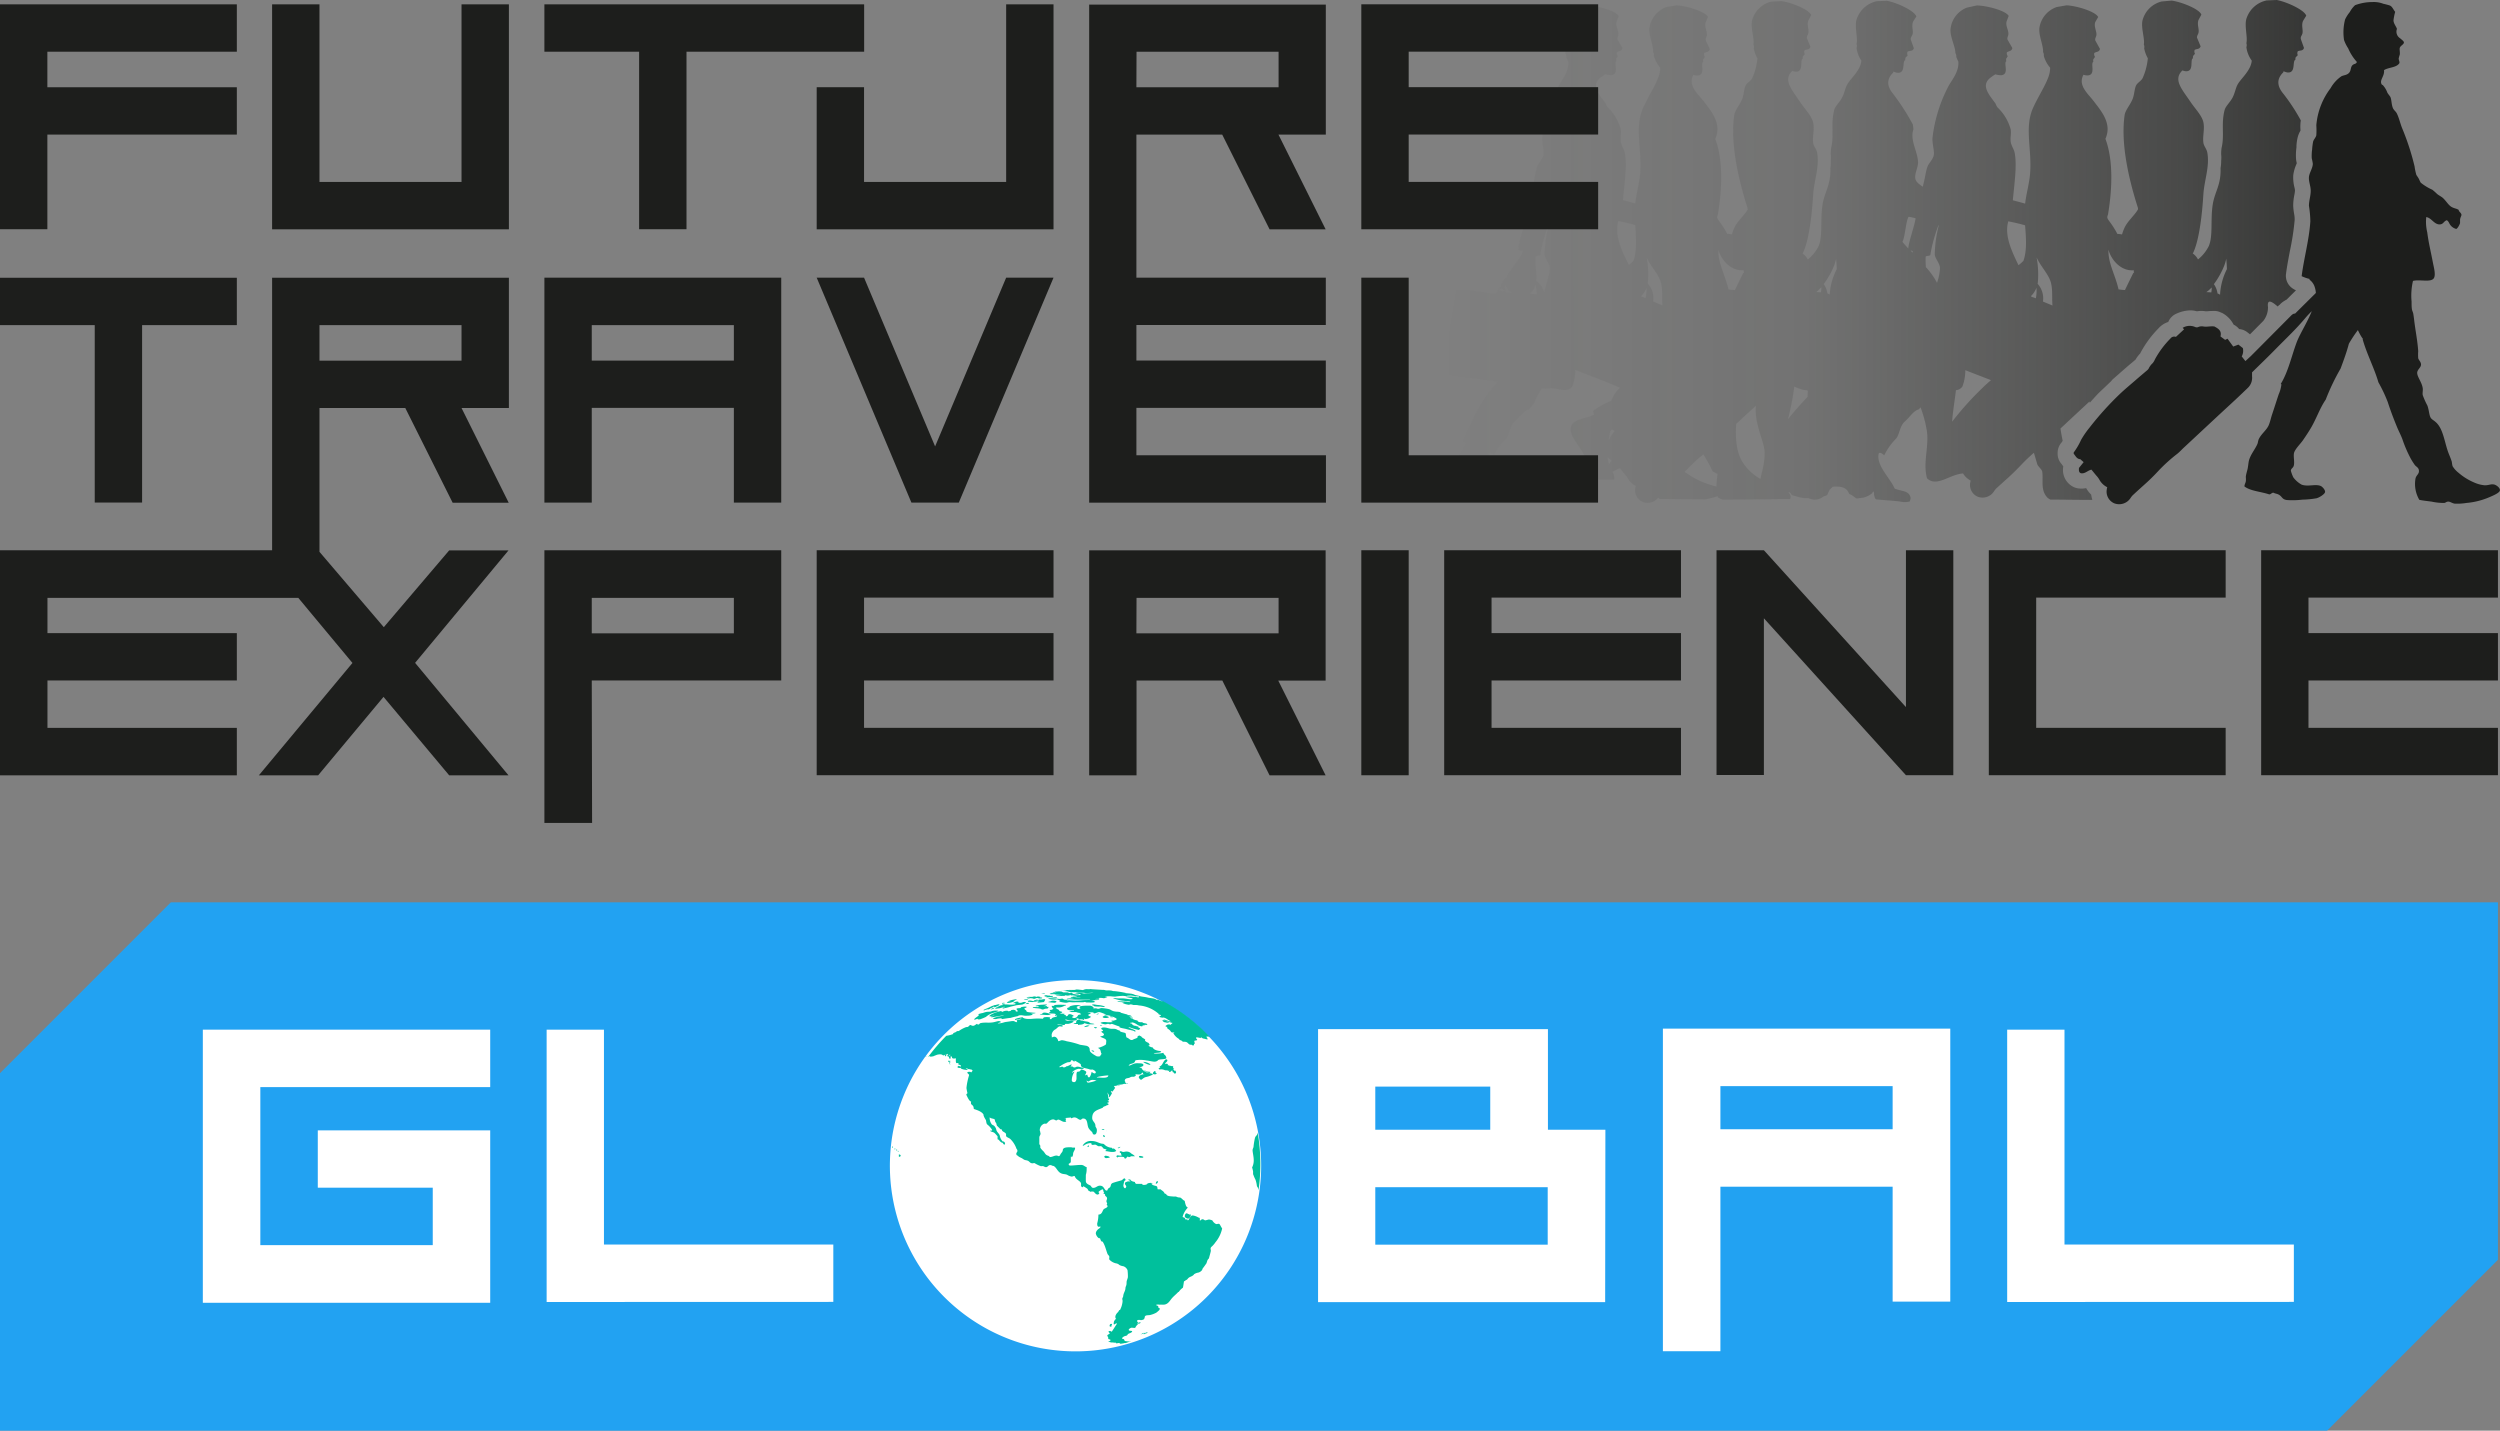 <svg id="Layer_1" data-name="Layer 1" xmlns="http://www.w3.org/2000/svg" xmlns:xlink="http://www.w3.org/1999/xlink" viewBox="0 0 535.18 306.27"><rect x="0" y="0" width="535.18" height="306.27" fill="#808080" stroke="none"/><defs><linearGradient id="linear-gradient" x1="310" y1="53.83" x2="494.54" y2="53.83" gradientUnits="userSpaceOnUse"><stop offset="0" stop-color="#1d1e1c" stop-opacity="0"/><stop offset="0.42" stop-color="#1d1e1c" stop-opacity="0.14"/><stop offset="0.85" stop-color="#1d1e1c" stop-opacity="0.55"/><stop offset="1" stop-color="#1d1e1c" stop-opacity="0.75"/></linearGradient></defs><path d="M536,105c-.06.53-1.44,1.1-2.17,1.42a16,16,0,0,1-5,1.27,12.52,12.52,0,0,1-2.46.15c-.58-.06-1-.45-1.43-.44s-.52.25-.89.29a12.54,12.54,0,0,1-2.69-.29c-.9-.12-1.83-.21-2.61-.38a6.71,6.71,0,0,1-.82-4.55c.15-.73.77-.94.74-1.65s-.56-.84-.89-1.26a14.67,14.67,0,0,1-.9-1.43A27.24,27.24,0,0,1,515.11,94c-.33-.87-.77-1.68-1.12-2.53-.74-1.79-1.42-3.59-2-5.38a31.64,31.64,0,0,0-2-4.23c-.91-3.11-2.46-6-3.35-9.13a.59.59,0,0,1,0-.13s0-.06,0-.09h0c0-.06-.09-.1-.13-.16a12.2,12.2,0,0,1-.91-1.67,28.91,28.91,0,0,0-1.93,2.92c-.47,1.79-1.12,3.55-1.77,5.31a47.41,47.41,0,0,0-3.19,6.66h0c-1.27,1.85-1.91,3.89-3.13,6-.48.81-1.08,1.74-1.79,2.76-.49.7-1.71,1.9-1.87,2.69s.19,2-.07,2.76c-.15.44-.57.54-.6,1a7.44,7.44,0,0,0,.52,1.42,5.54,5.54,0,0,0,1.79,1.57c1.4.5,3-.21,4.11.3.31.14.95.8.9,1.27s-1.23,1.18-1.8,1.34a19.93,19.93,0,0,1-3.06.3,17.56,17.56,0,0,1-3.36.08c-1-.16-.93-.7-1.64-1.12-.4-.24-.76-.22-1.2-.45-.37,0-.5.34-.89.37-1.73-.6-4-.7-5.31-1.71,0-.42.25-.74.3-1.12s0-.65,0-1c.06-.53.26-1.11.38-1.65s.16-1.27.29-1.79c.35-1.29,1.32-2.4,1.8-3.51.14-.33.15-.74.3-1.05.55-1.18,1.7-1.92,2.16-3.06.28-.68.43-1.44.67-2.17.49-1.45.94-2.89,1.42-4.33a7.71,7.71,0,0,0,.6-2.16,1.21,1.21,0,0,0-.14-.1c1.63-2.68,2.31-6,3.4-8.9.69-1.83,2.27-4.26,3.24-6.68a20,20,0,0,0-1.41,1.5c-1.88,2.26-4,4.25-6.08,6.36-1.72,1.77-3.51,3.48-5.3,5.24,0,.27,0,.55,0,.83a3,3,0,0,1-.93,2.52c-.87.84-1.74,1.67-2.63,2.5-1.24,1.16-2.49,2.3-3.74,3.46l-7.35,6.85c-.45.42-.87.89-1.35,1.27a35.14,35.14,0,0,0-4,3.61c-.92,1-1.86,1.93-2.85,2.82s-1.8,1.62-2.68,2.44a3.51,3.51,0,0,0-.48.6,2.89,2.89,0,0,1-3.52,1.12,2.72,2.72,0,0,1-1.56-3c0-.15.06-.29.09-.43a3.93,3.93,0,0,1-1.72-1.68,4.92,4.92,0,0,0-.66-.86l-1-1.22c-.81.16-1.36.94-2.28.76-.43-.19-.43-.6-.39-1.13l1-1.24-.56-.49c-.06-.05-.12-.14-.18-.14-.77-.06-1-.74-1.39-1.17,0-.12,0-.22,0-.26a15.11,15.11,0,0,0,1.59-2.72,19.65,19.65,0,0,1,1.84-2.66,66.48,66.48,0,0,1,6.41-7.11c1.05-1,2.16-1.92,3.25-2.86.89-.78,1.8-1.54,2.7-2.31a1.17,1.17,0,0,0,.28-.35,3.56,3.56,0,0,1,.82-1.1,3.15,3.15,0,0,0,.51-.85,19.76,19.76,0,0,1,3.31-4.44,1,1,0,0,1,1.17-.35l1.75-1.62-.3-.32a2.91,2.91,0,0,1,2.64-.19.81.81,0,0,0,.74,0,1.88,1.88,0,0,1,1.05-.1c.77.13,1.53-.11,2.36,0,.77.43,1.63.87,1.3,2.13l1,.74.51-.25,1.22,1.68,1.11-.42.95.74a2.49,2.49,0,0,1-.24,1.79l.79,1,1.19-1.1c.17-.16.32-.33.49-.49l7.95-8c.29-.29.57-.6,1-.58l4.45-4.41a4.69,4.69,0,0,0-.2-1.13,3.07,3.07,0,0,0-1.17-1.72s0-.09.05-.15a8.48,8.48,0,0,1-1.72-.6c.46-3.72,1.6-7.73,1.86-11.73a23.78,23.78,0,0,0-.3-3.35c0-1.06.39-2.16.38-3.21s-.46-2-.38-2.92.8-1.87.83-2.84a9.67,9.67,0,0,0-.23-1.19,9.93,9.93,0,0,1,.08-1.87,13.24,13.24,0,0,1,.22-1.72c.12-.43.57-.84.68-1.34a17.29,17.29,0,0,0,0-2.16,15.22,15.22,0,0,1,3.06-7.92,7.52,7.52,0,0,1,2.31-2.54c.51-.26,1.2-.23,1.65-.75s.28-1.13.67-1.57.75-.19,1-.74a10.69,10.69,0,0,1-1.87-2.92,8.26,8.26,0,0,1-.89-1.79,11,11,0,0,1,.23-4.4,7.59,7.59,0,0,1,1-1.57A5.51,5.51,0,0,1,505,1.13a10.6,10.6,0,0,1,3.73-.67,5.6,5.6,0,0,1,2.32.37,13.57,13.57,0,0,1,1.42.38c.52.26.69.84,1.11,1.35a12.61,12.61,0,0,0-.36,1.79c0,.71.55,1.27.74,1.86a1.66,1.66,0,0,0,.67,2c.27.25.81.61.82.89,0,.45-.77.69-.89,1.2-.09.34.09.91,0,1.42a8,8,0,0,0-.23.82c0,.35.24.69.15,1-.62,1-2.33.86-3.29,1.5.17,1.27-1,2.08-.52,3,.1.19.25.17.23.16a4.8,4.8,0,0,1,1,1.64c.22.4.53.69.68,1,.26.67.18,1.52.52,2.32.19.45.58.67.82,1.12.51,1,.74,2.21,1.19,3.28a53.26,53.26,0,0,1,2.62,8.07,13.15,13.15,0,0,0,.37,1.79c.09.21.37.54.52.83s.32.72.45.89a11,11,0,0,0,2.47,1.5,13.38,13.38,0,0,1,1,.89c.4.33.88.55,1.2.82.71.62,1.21,1.55,1.86,1.94s1.11.34,1.58.67c0,.38.56.61.59,1.05,0,.21-.24.56-.3,1,0,.25,0,.57,0,.75-.08.36-.54,1.19-.82,1.27a2.31,2.31,0,0,1-1.19-.75c-.32-.36-.39-.87-.83-1.12-.73.26-.68.85-1.49.9-1.19.06-1.79-1.42-2.91-1.57a9.59,9.59,0,0,0,.22,3.28c.28,2.24.77,4.15,1.2,6.43.19,1,.66,2.62.22,3.36-.62,1-3.06.21-4.48.6a13.9,13.9,0,0,0-.3,4.4c0,.57,0,1.15.07,1.65.05.33.24.64.3,1s.11.76.16,1.12c.26,2.31.75,4.63.89,6.87a10.59,10.59,0,0,0,0,1.49c.09.43.63.8.6,1.42s-.79,1-.82,1.72c0,.88,1,2,1.19,3.29.07.46-.09,1,0,1.49a17.87,17.87,0,0,0,1,2.24c.36,1,.35,1.93.67,2.54.23.43.73.62,1.12,1,1.65,1.43,1.88,4.49,2.77,6.72.23.59.51,1.24.67,1.79a6.76,6.76,0,0,0,.15.9,5.27,5.27,0,0,0,1.27,1.42,12.64,12.64,0,0,0,3.36,2.09,7.07,7.07,0,0,0,2.16.59c.93.06,1.45-.35,2.17-.14C535.13,103.81,536.09,104.43,536,105Z" transform="translate(-0.84 -0.02)" style="fill:#1d1e1c"/><path d="M493.75,7.05c.11-.78-.3-1.74.14-2.61l.65-1.06c-.42-1.28-4.31-3-6.32-3.36l-2.15.09a5.77,5.77,0,0,0-4.23,3.62c-.67,1.57.22,4.13-.11,5.54a1.27,1.27,0,0,1,0,.84A6.14,6.14,0,0,0,482.88,13c-.19,2.13-2.26,3.76-3,5.06-.45.77-.6,1.89-1.12,2.87s-1.47,1.83-1.68,2.61c-.81,3,0,5.4-.66,8.14a8.54,8.54,0,0,0-.09,1.34,7,7,0,0,1,0,1.45A7.85,7.85,0,0,1,476.2,36c.13,3.66-1.24,5-1.68,7.83-.51,3.25.1,6.66-.84,8.87a8.69,8.69,0,0,1-2.31,2.86,3.62,3.62,0,0,0-1.19-1.33l.11,0c1.42-2.9,2-8.87,2.23-12.61.19-3,1.4-6,.83-9-.15-.75-.73-1.31-.83-2.06-.19-1.37.31-2.92,0-4.37s-1.77-2.88-2.76-4.37c-1.84-2.72-3.78-4.75-1.72-6.73a2.61,2.61,0,0,0,.69.18c1.89.11.86-2.48,1.55-2.76,0-.75.12-.49.44-1a.94.94,0,0,1-.06-.81c.51-.29,1-.06,1.27-.76l-.78-1.87c0-.54.32-.7.36-1.27.06-.77-.39-1.7,0-2.58.2-.35.39-.71.58-1.07-.47-1.24-4.4-2.76-6.4-3l-2.11.19a5.61,5.61,0,0,0-4,3.75c-.57,1.58.44,4.07.2,5.47a1.28,1.28,0,0,1,.07.82,7.07,7.07,0,0,0,.78,2.11,13.14,13.14,0,0,1-1.1,4.22c-.28.62-1.09,1-1.38,1.54-.43.83-.38,2.08-.83,3.09-.59,1.33-1.5,2.27-1.66,3.34-1,7,1.53,15.69,2.86,19.87a1.92,1.92,0,0,1,0,.29c-.73,1.32-2.22,2.47-2.91,4a9.23,9.23,0,0,0-.5,1.37,7.56,7.56,0,0,0-1-.12c-1.87-3.45-2.46-2.93-2-4.18.88-5.25,1.18-11.56-.56-16.17,1.45-3.23-.79-5.82-2.52-8.08-1.21-1.6-3.42-3.33-2.18-5.64a2.75,2.75,0,0,0,.83.15c1.91-.05.61-2.57,1.28-2.91-.1-.75.08-.51.36-1.08a.92.92,0,0,1-.15-.81c.49-.34,1.06-.16,1.21-.88l-1-1.82c-.1-.54.25-.73.25-1.31,0-.79-.57-1.69-.26-2.61L450,3.66c-.61-1.21-4.72-2.41-6.76-2.5l-2.12.37a5.57,5.57,0,0,0-3.64,4.13c-.42,1.64.84,4.07.72,5.51a1.28,1.28,0,0,1,.16.82,6.64,6.64,0,0,0,1.36,2.52,5.89,5.89,0,0,1-.37,2c-.82,2.19-2.36,4.46-3.36,6.78-1.77,4.11-.16,8.73-.56,13.82-.18,2.27-.84,4.43-1.06,6.5-.82-.23-1.67-.46-2.64-.71.3-3.33.94-7.54.38-10.22-.16-.77-.73-1.48-.84-2.35s.16-1.78,0-2.61a10.19,10.19,0,0,0-2.8-4.69c-.28-.31-.35-.76-.56-1-1.48-2-3.07-3.85-.84-5.48,0,0,.52-.38.9-.61a6.37,6.37,0,0,0,1.2.19c1.91-.12.51-2.59,1.16-3-.13-.75.06-.51.31-1.09a.94.94,0,0,1-.18-.81c.47-.36,1-.19,1.17-.92L430.59,8.5c-.13-.54.22-.74.19-1.32,0-.79-.64-1.67-.38-2.6.15-.38.3-.76.44-1.15C430.18,2.25,426,1.2,424,1.19l-2.1.46a5.52,5.52,0,0,0-3.46,4.26c-.36,1.65,1,4,1,5.47a1.29,1.29,0,0,1,.19.82,9.56,9.56,0,0,0,.43,1c.2,2.23-1.46,4-2.16,5.37a31.57,31.57,0,0,0-3.37,11c-.07,1.26.44,2.7.28,3.65s-1.1,1.72-1.4,2.61-.5,2.41-.84,3.65c0,.18-.08.34-.13.51-.75-.52-1.4-1-1.55-1.59-.31-1.09.59-2.5.55-3.65-.07-2.31-1.78-4.72-1-7,0-.36-.07-.73-.12-1.09a48.5,48.5,0,0,0-4.15-6.46c-1.17-1.39-1.73-3-.07-4.62l.08-.25a3.28,3.28,0,0,0,.8.27c1.9.2,1-2.46,1.72-2.71,0-.77.15-.5.51-1a.94.94,0,0,1,0-.82c.54-.27,1.08,0,1.33-.71-.22-.64-.45-1.28-.68-1.93,0-.54.36-.69.44-1.27.1-.78-.31-1.74.13-2.61l.65-1c-.42-1.28-4.31-3-6.31-3.36l-2.16.09a5.79,5.79,0,0,0-4.22,3.61c-.67,1.57.22,4.14-.11,5.55a1.24,1.24,0,0,1,0,.83A6.14,6.14,0,0,0,399.31,13c-.19,2.13-2.26,3.76-3,5.06-.46.76-.61,1.88-1.13,2.86s-1.47,1.82-1.67,2.61c-.81,3,0,5.4-.67,8.13a10.05,10.05,0,0,0-.09,1.34,7,7,0,0,1,0,1.45,7.89,7.89,0,0,1-.08,1.59c.12,3.65-1.24,5-1.68,7.82-.51,3.24.1,6.65-.84,8.86a8.79,8.79,0,0,1-2.31,2.86,3.62,3.62,0,0,0-1.18-1.33l.1,0c1.42-2.9,2-8.86,2.23-12.6.19-3,1.4-6,.83-9-.14-.74-.73-1.31-.83-2-.19-1.38.31-2.93,0-4.37s-1.77-2.88-2.76-4.37c-1.83-2.72-3.77-4.75-1.71-6.73a2.54,2.54,0,0,0,.69.19c1.88.1.85-2.48,1.54-2.76,0-.75.12-.49.44-1a1,1,0,0,1-.06-.81c.51-.29,1.06-.06,1.27-.76l-.78-1.87c0-.53.32-.69.36-1.26.07-.78-.39-1.71,0-2.58.2-.35.39-.71.58-1.07-.47-1.24-4.39-2.76-6.39-3L380,.37a5.59,5.59,0,0,0-4,3.75c-.56,1.58.45,4.06.2,5.46a1.28,1.28,0,0,1,.08.82,7.23,7.23,0,0,0,.77,2.11,13.14,13.14,0,0,1-1.1,4.22c-.27.61-1.09,1-1.38,1.54-.43.82-.38,2.07-.83,3.08-.59,1.33-1.49,2.27-1.65,3.34-1,7,1.53,15.68,2.85,19.85,0,.08,0,.18.06.29-.73,1.32-2.22,2.47-2.91,4a8.84,8.84,0,0,0-.5,1.37,7.71,7.71,0,0,0-1-.13c-1.86-3.44-2.45-2.92-2-4.17.88-5.24,1.18-11.55-.56-16.16,1.45-3.22-.79-5.81-2.51-8.07-1.22-1.6-3.42-3.33-2.18-5.63a3,3,0,0,0,.82.15c1.91-.05.62-2.57,1.29-2.91-.1-.76.07-.51.35-1.08a1,1,0,0,1-.15-.81c.49-.34,1.07-.15,1.21-.88L366,8.7c-.11-.54.25-.73.24-1.31,0-.78-.56-1.69-.26-2.6l.48-1.14c-.6-1.2-4.72-2.4-6.75-2.49l-2.12.37A5.59,5.59,0,0,0,354,5.65c-.42,1.65.85,4.07.72,5.51a1.17,1.17,0,0,1,.16.82,6.6,6.6,0,0,0,1.37,2.52,6.15,6.15,0,0,1-.38,2c-.82,2.19-2.36,4.46-3.35,6.78-1.77,4.11-.17,8.72-.56,13.81-.18,2.26-.85,4.42-1.06,6.49-.82-.24-1.68-.46-2.64-.71.3-3.32.94-7.54.38-10.21-.16-.76-.73-1.48-.84-2.34s.16-1.79,0-2.61A10.14,10.14,0,0,0,345,23c-.28-.31-.35-.76-.56-1-1.48-2-3.06-3.84-.84-5.48,0,0,.53-.38.9-.6a7.29,7.29,0,0,0,1.2.19c1.91-.13.51-2.59,1.17-3-.14-.75.05-.51.3-1.09a.91.91,0,0,1-.18-.81c.47-.36,1.05-.19,1.17-.92l-1.05-1.78c-.12-.54.22-.74.19-1.32-.05-.78-.64-1.66-.38-2.59.15-.38.3-.77.44-1.15-.66-1.18-4.82-2.23-6.86-2.24l-2.1.46a5.52,5.52,0,0,0-3.45,4.25c-.36,1.66,1,4,1,5.47a1.29,1.29,0,0,1,.19.82,9.56,9.56,0,0,0,.43,1c.2,2.23-1.46,4-2.16,5.37A31.45,31.45,0,0,0,331,29.49c-.07,1.26.43,2.7.28,3.65s-1.11,1.72-1.4,2.61-.51,2.41-.84,3.65c-.7,2.61-1.13,4.86-1.68,7.81-.29,1.59-1.48,4.9-1.48,6,0,.87,1.11,0,.92.76-.37,1.47-2.73,3.46-3.41,5.48a2.89,2.89,0,0,0-1.24,2c-.66.33-.76,1-1.12,1.5-2.84-.24-5.28-1.05-8.46-.81-.8,4.4-1.43,8.73-2.1,13.18a13.3,13.3,0,0,0-.33,4.6c1.56.75,3.55.74,5.42,1s3.92.51,5.9.79a35.4,35.4,0,0,0-4.7,6.78c-.35.56-2.26,5-2.79,5.82-.09.14.83.45.75.58a10.16,10.16,0,0,0-.75,1.38c-1.12,2-3.41,3.2-2.32,5.78,2,1.32,7.09,1.54,6.84,3.8,0,.18.09.35.13.54a.72.72,0,0,0,.39.52h.26c1.58.16,3.16.24,4.74.42a4.29,4.29,0,0,0,2.12,0,2.43,2.43,0,0,0,.19-.76h0c-.29-1.62-1.88-1.35-3.41-2-.89-2.15-3.87-4.82-3.45-7.35.14-.81,1.22.24,1.22.24A12.68,12.68,0,0,1,323.16,94c.85-.88.81-2.75,1.93-3.74s1.91-2.35,3-2.6c.4-.45.8-.89,1.18-1.35a16.11,16.11,0,0,1,1.67-3.18c.38,0,.76.07,1.12.08s.59-.1.87-.09c1.41,0,3.5,1.11,4.53-.45a9.88,9.88,0,0,0,.6-3.46c2.27.87,4.54,1.77,6.83,2.65.92.36,1.84.79,2.76,1.18a6.44,6.44,0,0,0-1.87,2.78A20.24,20.24,0,0,0,342,87.87c-.31.26.33.81-.11,1-1.69.86-4.36.8-4.75,2.61-.43,2,2,4,2.8,6,.92,2.27.93,4.18,2.79,5.21h3.64A2.34,2.34,0,0,0,346,101c.57-.17,1-.62,1.62-.73.33.39.68.8,1,1.22a4.92,4.92,0,0,1,.66.86,3.93,3.93,0,0,0,1.72,1.68c0,.13-.07.28-.09.43a2.72,2.72,0,0,0,1.57,3,2.88,2.88,0,0,0,3.32-.88l.38.26c3.16,0,6.3.09,9.48.07h.27a18.29,18.29,0,0,0,2.57-.67,2.34,2.34,0,0,1,.09.24,4.35,4.35,0,0,0,1,.49c4.73,0,9.58-.07,14.45-.12a1.37,1.37,0,0,0,.12-.53c0-.06,0-.13-.05-.19h0a2.59,2.59,0,0,0-.44-.78.67.67,0,0,1,.6.47,2.09,2.09,0,0,1,.22.2l1,.3a10,10,0,0,0,1.66.34H388a1.45,1.45,0,0,0,.26.11,2.91,2.91,0,0,0,2.92-.46c.25-.08.49-.16.73-.26,0-.06.1-.12.15-.18h0c.15-.44.36-.72.43-1l.72-.66c1.62-.12,2.9.09,3.42,1.38h0a.1.1,0,0,1,0,0s.07.11.11.17l.24.11c.65.34.94.7,1.33.86a2.41,2.41,0,0,0,.64-.09h.16l.26-.05.13,0a5,5,0,0,0,.69-.18l.51-.21a3.4,3.4,0,0,0,.52-.31l.19-.13.08-.06.16-.12h0a.58.58,0,0,1,.25-.37,1.27,1.27,0,0,1,.11.67c.05.17.09.35.13.54a.76.76,0,0,0,.39.53.78.78,0,0,1,.27,0c1.57.16,3.15.24,4.73.42a4.32,4.32,0,0,0,2.13,0,2.43,2.43,0,0,0,.19-.76h0c-.29-1.62-1.88-1.35-3.42-2-.88-2.14-3.87-4.82-3.45-7.35.14-.81,1.22.24,1.22.24A12.92,12.92,0,0,1,406.66,94c.84-.87.8-2.74,1.94-3.74s1.89-2.35,3-2.6c.13-.14.26-.29.38-.44a26.56,26.56,0,0,1,1.39,5.3c.37,3.53-.92,6.63,0,9.9,2,1.87,4.55-.6,7.28-1l.42-.06a4,4,0,0,0,1.63,1.53c0,.14-.07.29-.09.44a2.73,2.73,0,0,0,1.56,3,2.89,2.89,0,0,0,3.52-1.12,3.59,3.59,0,0,1,.48-.61c.88-.82,1.79-1.62,2.68-2.43s1.93-1.85,2.85-2.82a33.84,33.84,0,0,1,2.54-2.4c.24.81.48,1.61.71,2.4.18.6,1,1.08,1.08,1.68.24,1.7-.33,3.6.8,5.16.1.13.2.24.31.36s.4.29.61.42c3,0,6,.07,9,.06a7.63,7.63,0,0,1-.25-1.13,6.26,6.26,0,0,1-1.08-1.39,4.51,4.51,0,0,1-1,.11,5.12,5.12,0,0,1-.87-.08,3.36,3.36,0,0,1-.76-.24,4.05,4.05,0,0,1-2.27-4.36.38.38,0,0,0,0-.1c-.12-.16-.22-.29-.29-.4l-.06-.08a3.26,3.26,0,0,1-.85-2.35,3.36,3.36,0,0,1,.82-2.24c.08-.1.17-.24.26-.38-.18-.88-.35-1.77-.47-2.64l4.43-4.13,1.79-1.66c0,.09,0,.17.07.26.63-.72,1.26-1.41,1.91-2.09.87-.82,1.74-1.64,2.61-2.48.12-.12.21-.25.31-.37.59-.53,1.17-1,1.75-1.54l.76-.66c.51-.44,1-.89,1.56-1.33L458,77a7.41,7.41,0,0,1,1-1.33l.12-.24A22.83,22.83,0,0,1,463,70.22a4.53,4.53,0,0,1,2-1.27,3.3,3.3,0,0,1,1.83-1.82,7.57,7.57,0,0,1,2.86-.67,5.27,5.27,0,0,1,1.44.2,5.86,5.86,0,0,1,.94-.08,5.42,5.42,0,0,1,.89.07l.43,0a10.12,10.12,0,0,1,1.05-.06,5.12,5.12,0,0,1,.69,0,3.3,3.3,0,0,1,1.27.39l.07,0A5.87,5.87,0,0,1,479,69.52a3.29,3.29,0,0,1,1.17.94,3.29,3.29,0,0,1,1.78.7l.55.43.3-.3,2.55-2.57a4.63,4.63,0,0,0,1-2.94c-.2-1.67.57-1.45,2.08-.15l.32-.32.05,0a5,5,0,0,1,1.53-1.14l.24-.24,1.77-1.76a4.7,4.7,0,0,1-.77-.44,3.24,3.24,0,0,1-1.36-3.07c.21-1.66.54-3.37.85-5a54.08,54.08,0,0,0,1-6.53,6.15,6.15,0,0,0-.12-1.37,12.91,12.91,0,0,1-.19-1.71,12.09,12.09,0,0,1,.24-2.28,6.71,6.71,0,0,0,.14-1,4.48,4.48,0,0,0-.13-.7,8.59,8.59,0,0,1-.24-2.51,8,8,0,0,1,.64-2.3c0-.09.08-.2.12-.3a5.19,5.19,0,0,1-.16-.88,12.32,12.32,0,0,1,.09-2.52c0-.13,0-.25,0-.38a9.83,9.83,0,0,1,.27-1.8A5.23,5.23,0,0,1,493.3,28c0-.09,0-.18,0-.25a8.47,8.47,0,0,1,0-1.26c0-.24.05-.46.08-.69a40.76,40.76,0,0,0-3.7-5.66c-1.17-1.39-1.73-3-.06-4.63l.08-.24a3.11,3.11,0,0,0,.8.26c1.9.2,1-2.46,1.72-2.71,0-.76.15-.5.51-1a.94.94,0,0,1,0-.82c.53-.27,1.07,0,1.33-.71-.23-.64-.46-1.29-.68-1.93C493.29,7.77,493.67,7.63,493.75,7.05Zm-172,54.89a.91.91,0,0,1,1.2.29C322.54,62.51,321.87,62.4,321.75,61.94Zm1.44.62c-.09-.38-.18-.77-.26-1.15a3.45,3.45,0,0,1,.32-.36,2.83,2.83,0,0,0,.72,1.28,2.16,2.16,0,0,0,.65.45A10.94,10.94,0,0,1,323.19,62.56Zm5.11.36A3.6,3.6,0,0,0,329.54,61a14.76,14.76,0,0,1,.33,2C329.36,63,328.83,62.94,328.3,62.92Zm3.11-.28a4.84,4.84,0,0,0-1.72-2.53c.14-1.55-.23-3.34-.12-5.08,0-.35.94-.15,1-.48a31.29,31.29,0,0,1,1.93-6.82,28.83,28.83,0,0,0-1,6.78c.07.87,1.05,1.82,1.12,2.87S331.9,60.59,331.41,62.64Zm62.07-5.78a12,12,0,0,0,.42-1.45c.06.71.12,1.46.14,2.23a13.36,13.36,0,0,0-1.51,5.43,2.12,2.12,0,0,0-.5-.24,4.57,4.57,0,0,0-.78-2A17.94,17.94,0,0,0,393.48,56.86Zm-2.75,4.63a3.33,3.33,0,0,1-.09,1.11l-1-.06A6.87,6.87,0,0,0,390.73,61.49Zm-16.61-3.63c0,.18,0,.37.07.56l-.14,0c-.62,1.23-1.22,2.47-1.81,3.7L370.86,62c-.7-3.11-2.26-5.57-2.16-8.48C369.32,55.72,371.44,58.11,374.12,57.86ZM356.39,60.5c.43,1.59.19,3.2.34,4.9l-2-.84a4.64,4.64,0,0,0-1.14-3.81c0-.08,0-.16,0-.25a19.61,19.61,0,0,0-.25-5.38C354.25,57.14,355.91,58.7,356.39,60.5Zm-3.08,1.1a8.83,8.83,0,0,1-.18,2.24c-.3-.11-.61-.22-.92-.31a1.21,1.21,0,0,0,0-.18A5,5,0,0,0,353.31,61.6Zm-6-14.25c1.2.24,2.41.5,3.6.86.16,2.78.38,5.36-.37,7.6a13.36,13.36,0,0,1-1,.94C347.94,53.64,346.41,50.29,347.28,47.35Zm-.85,44.95a13.49,13.49,0,0,0-1.05,1.61c-.08.14-.15.29-.23.44.1-.69.21-1.32.33-1.79C345.69,91.72,346.1,91.94,346.43,92.3Zm-1.23,7A8.87,8.87,0,0,1,345,98l.12,0c.06,0,.12.09.18.14l.56.49c-.21.28-.43.56-.63.84A1.06,1.06,0,0,1,345.2,99.33Zm23.1,4.88a18.45,18.45,0,0,1-6.86-3.15c.19-.2.39-.39.57-.59a35.38,35.38,0,0,1,3.44-3.15,27.09,27.09,0,0,1,1.93,3.52l.16.18.94.48C368.4,102.42,368.3,103.31,368.3,104.21Zm9.39-1.63a10.65,10.65,0,0,1-3.95-3.77c-1.36-2.41-1.4-5.2-1.27-8l2.24-2.09,2-1.81c-.41,3.43,1.55,7.29,1.81,9.42S378.11,100.58,377.69,102.58ZM387.79,85c-1.48,1.52-2.88,3.12-4.21,4.78a55.56,55.56,0,0,0,1.36-7,14.67,14.67,0,0,0,1.87.69c.28.08.59,0,.87.13a1.15,1.15,0,0,1,.17.06Q387.79,84.37,387.79,85Zm22.48-31a.61.61,0,0,1,0,.12l-.41-.45C410.09,53.7,410.37,53.64,410.27,54Zm.56-6.78c-.29,1.56-1.44,4.78-1.48,6-.43-.47-.86-.94-1.26-1.43h0c.57-.95.73-4.43,1.32-5.36a9.86,9.86,0,0,1,1.5.32C410.89,46.93,410.87,47.08,410.83,47.26Zm4.66,13.33a15.13,15.13,0,0,0-2.37-3.33,17.59,17.59,0,0,1-.05-2.18c0-.35.95-.15,1-.48a33.37,33.37,0,0,1,1.73-6.3h.08a26.93,26.93,0,0,0-.86,6.25c.07.87,1.06,1.82,1.12,2.87A11.15,11.15,0,0,1,415.49,60.59ZM425.3,83a64.59,64.59,0,0,0-6.42,7.11l-.15.19c.15-2.17.56-4.48.82-6.76a1.77,1.77,0,0,0,1.4-.81,10.14,10.14,0,0,0,.61-3.46l5.5,2.13C426.46,81.9,425.87,82.43,425.3,83ZM434,55.86a13.3,13.3,0,0,1-1.05.94c-1.53-3.12-3.06-6.46-2.19-9.4,1.2.24,2.41.5,3.6.86C434.56,51,434.79,53.62,434,55.86Zm2.62,8c-.3-.11-.61-.22-.92-.31a1.67,1.67,0,0,1-.05-.18,5.1,5.1,0,0,0,1.14-1.75A8.77,8.77,0,0,1,436.66,63.9Zm1.56.72a4.68,4.68,0,0,0-1.15-3.82,1.69,1.69,0,0,0,.05-.24,19.68,19.68,0,0,0-.26-5.39c.91,2,2.58,3.58,3.06,5.39.42,1.58.19,3.2.34,4.9Zm19.37-6.18c-.62,1.24-1.22,2.47-1.81,3.7-.46,0-.92-.08-1.38-.13-.69-3.11-2.26-5.58-2.16-8.49.62,2.26,2.74,4.64,5.42,4.39,0,.19,0,.37.07.56Zm16.61,4.21-1-.06a6.39,6.39,0,0,0,1.13-1A3.27,3.27,0,0,1,474.2,62.65Zm1.89.48a1.55,1.55,0,0,0-.5-.24,4.57,4.57,0,0,0-.78-2,17.57,17.57,0,0,0,2.23-4,10.45,10.45,0,0,0,.42-1.45c.06.72.12,1.46.14,2.23A13.57,13.57,0,0,0,476.09,63.13Z" transform="translate(-0.84 -0.02)" style="fill:url(#linear-gradient)"/><polygon points="309.16 165.95 359.85 165.95 359.85 155.81 319.3 155.81 319.3 145.67 359.85 145.67 359.85 135.53 319.3 135.53 319.3 127.93 359.85 127.93 359.85 117.79 309.16 117.79 309.16 165.95" style="fill:#1d1e1c"/><polygon points="534.74 127.93 534.74 117.79 484.05 117.79 484.05 165.95 534.74 165.95 534.74 155.81 494.18 155.81 494.18 145.67 534.74 145.67 534.74 135.53 494.18 135.53 494.18 127.93 534.74 127.93" style="fill:#1d1e1c"/><polygon points="174.83 165.95 225.53 165.95 225.53 155.81 184.97 155.81 184.97 145.67 225.53 145.67 225.53 135.53 184.97 135.53 184.97 127.93 225.53 127.93 225.53 117.79 174.83 117.79 174.83 165.95" style="fill:#1d1e1c"/><path d="M234,166h10.14V145.71h18.37L272.62,166h12l-10.14-20.28h10.14V117.83H234Zm10.14-38h30.41v7.6H244.11Z" transform="translate(-0.84 -0.02)" style="fill:#1d1e1c"/><polygon points="425.75 165.95 476.45 165.95 476.45 155.81 435.89 155.81 435.89 127.93 476.45 127.93 476.45 117.79 425.75 117.79 425.75 165.95" style="fill:#1d1e1c"/><polygon points="408.01 151.37 377.6 117.79 367.46 117.79 367.46 165.91 377.6 165.91 377.6 132.36 408.01 165.95 418.15 165.95 418.15 117.79 408.01 117.79 408.01 151.37" style="fill:#1d1e1c"/><rect x="291.42" y="117.79" width="10.14" height="48.17" style="fill:#1d1e1c"/><path d="M117.38,176.18h10.21l-.07-30.49h40.56V117.81h-50.7ZM127.52,128h30.42v7.6H127.52Z" transform="translate(-0.84 -0.02)" style="fill:#1d1e1c"/><polygon points="342.12 38.94 301.56 38.94 301.56 28.8 342.12 28.8 342.12 18.66 301.56 18.66 301.56 11.06 342.12 11.06 342.12 0.92 291.42 0.92 291.42 49.08 342.12 49.08 342.12 38.94" style="fill:#1d1e1c"/><path d="M234,59.46v48.16h50.69V97.48H244.11V87.34h40.55V77.2H244.11V69.6h40.55V59.46H244.11V28.83h18.37l10.14,20.28h12L274.52,28.83h10.14V1H234Zm10.14-48.37h30.41V18.7H244.11Z" transform="translate(-0.84 -0.02)" style="fill:#1d1e1c"/><polygon points="136.82 49.07 146.96 49.07 146.96 11.07 184.99 11.07 184.99 0.93 116.54 0.93 116.54 11.07 136.82 11.07 136.82 49.07" style="fill:#1d1e1c"/><polygon points="98.8 38.95 68.39 38.95 68.39 0.93 58.25 0.93 58.25 49.09 108.94 49.09 108.94 0.93 98.8 0.93 98.8 38.95" style="fill:#1d1e1c"/><polygon points="215.39 38.95 184.97 38.95 184.97 18.67 174.83 18.67 174.83 49.09 225.53 49.09 225.53 0.93 215.39 0.93 215.39 38.95" style="fill:#1d1e1c"/><polygon points="10.14 28.81 50.7 28.81 50.7 18.68 10.14 18.68 10.14 11.07 50.7 11.07 50.7 0.93 0 0.93 0 49.07 10.14 49.07 10.14 28.81" style="fill:#1d1e1c"/><path d="M59.09,117.81H.84V166h50.7V155.83H11V145.69H51.54V135.55H11V128H64.69l11.6,13.94L56.25,166H68.94l14-16.8L97,166h12.7l-20-24.08,20-24.08H97L83,134.28,69.23,118.15V87.36H87.6l10.14,20.28h12L99.64,87.36h10.14V59.48H59.09ZM69.23,69.62H99.64v7.61H69.23Z" transform="translate(-0.84 -0.02)" style="fill:#1d1e1c"/><polygon points="342.1 97.46 301.56 97.46 301.56 59.44 291.42 59.44 291.42 107.6 342.1 107.6 342.1 97.46" style="fill:#1d1e1c"/><path d="M117.38,107.62h10.14V87.34h30.42v20.28h10.14V59.46h-50.7Zm10.14-38h30.42v7.6H127.52Z" transform="translate(-0.84 -0.02)" style="fill:#1d1e1c"/><polygon points="30.42 107.58 30.42 69.6 50.7 69.6 50.7 59.46 0 59.46 0 69.6 20.28 69.6 20.28 107.58 30.42 107.58" style="fill:#1d1e1c"/><polygon points="200.18 95.56 184.97 59.44 174.83 59.44 195.11 107.6 205.25 107.6 225.53 59.44 215.39 59.44 200.18 95.56" style="fill:#1d1e1c"/><path d="M491.93,67a.58.58,0,0,0-.14,0,.52.52,0,0,1,.18,0Z" transform="translate(-0.84 -0.02)" style="fill:#1d1e1c"/><path d="M469.62,69.73h0Z" transform="translate(-0.84 -0.02)" style="fill:#1d1e1c"/><path d="M466.14,72a.75.75,0,0,0-.26,0,.76.76,0,0,1,.27,0Z" transform="translate(-0.84 -0.02)" style="fill:#1d1e1c"/><path d="M474.37,69.82h-.13a4.21,4.21,0,0,1,.5,0Z" transform="translate(-0.84 -0.02)" style="fill:#1d1e1c"/><path d="M481.36,77.2l-.78-1Z" transform="translate(-0.84 -0.02)" style="fill:#1d1e1c"/><path d="M472,69.84h0Z" transform="translate(-0.84 -0.02)" style="fill:#1d1e1c"/><polygon points="534.74 193.16 534.74 269.69 498.16 306.27 0 306.27 0 229.74 36.58 193.16 534.74 193.16" style="fill:#22a2f2"/><path d="M356.82,220.22h61.52v58.44H406v-24.6H369.13v35.22H356.82Zm12.31,12.31v9.23H406v-9.23Z" transform="translate(-0.84 -0.02)" style="fill:#fff"/><path d="M344.46,278.77H283V220.33h49.21v21.53h12.3Zm-49.21-46.14v9.23h24.61v-9.23Zm0,21.53v12.31h36.91V254.16Z" transform="translate(-0.84 -0.02)" style="fill:#fff"/><path d="M117.86,278.74v-58.3h12.27v46h49.1v12.28Z" transform="translate(-0.84 -0.02)" style="fill:#fff"/><path d="M430.52,278.74v-58.3h12.27v46h49.1v12.28Z" transform="translate(-0.84 -0.02)" style="fill:#fff"/><path d="M56.57,232.74v33.83H93.48v-12.3H68.87V242h36.91v36.91H44.26V220.44h61.52v12.3Z" transform="translate(-0.84 -0.02)" style="fill:#fff"/><path d="M270.82,249.56a39.74,39.74,0,1,1-39.73-39.73A39.74,39.74,0,0,1,270.82,249.56Z" transform="translate(-0.84 -0.02)" style="fill:#fff"/><path d="M212.94,216.07c0,.07.14,0,.27,0a1.19,1.19,0,0,0,.59-.35A2.1,2.1,0,0,0,212.94,216.07Zm4-1.37c.41-.09,1-.22,1-.36l-.29,0a2.84,2.84,0,0,0,.58-.17.63.63,0,0,0-.31,0,5.2,5.2,0,0,0-1.54.42C216.38,214.71,216.62,214.74,216.9,214.7Zm.28-.4.79-.14.51-.14c-.08-.12-.33-.09-.73,0a5.31,5.31,0,0,0-1.38.46,2.4,2.4,0,0,1,.38-.12C216.92,214.31,217,214.33,217.18,214.3Zm-1.77.9c-.16,0-.26,0-.58.12,0,.05,0,0,.11,0s0,0,0,0a1.25,1.25,0,0,0-.38.15c.06,0,.11,0,.17,0s-.06,0-.09,0a1.26,1.26,0,0,0-.3.06s0,.06,0,.1h.17c-.05,0-.12,0-.18,0a1.6,1.6,0,0,0-.45.16c.07.06,0,0,0,.1s.1.1.24.05l.6-.08c.23,0,.45-.12.77-.2,0-.05.12-.09.22-.12s.14.06.27.1c-.25,0-.47,0-.53.18s.26.06.48,0a8.18,8.18,0,0,0,1.23-.31c.06,0,1.27-.31,1.29-.31s1.12-.11,1.25-.15.67-.28.7-.41-.17-.14-.42-.12-.35.14-.53.15c-.37.07-.68,0-.67-.15s0,0,0-.09c-.12,0-.23,0-.34,0s-.68.2-.72.31.3,0,.44,0c0,0,0,0,0,.09l-.2.06a1.28,1.28,0,0,0,.38,0,1.07,1.07,0,0,1-.44.16c-.85.11-1.12,0-1.68,0-.14,0-.3,0-.42.08C215.67,215.13,215.48,215.19,215.41,215.2Zm-.52.43a.19.19,0,0,0,.15,0A.19.19,0,0,1,214.89,215.63ZM193,246.35c.06.1,0,.22.13.23s.06-.05.06-.05S193.13,246.32,193,246.35Zm-.34-.21c0,.06,0,.17.06.18a.28.28,0,0,0,.19-.21A2.13,2.13,0,0,1,192.64,246.14Zm.6,1c0,.12,0,.19,0,.35s0,.17.09.17.15-.07.29-.14v-.18A.38.38,0,0,0,193.24,247.17Zm18.23-30.82c.15,0,.2-.11.3-.13a2,2,0,0,0,.47-.12c0,.05.11.07.25,0a.63.63,0,0,0,.4-.23,1.44,1.44,0,0,0,.65-.34c.16,0,.06.14.37.09l.82-.38c0-.07-.11,0-.1-.1s.25-.08.26-.15-1,.22-1,.22c-.15,0-.15,0-.3.06a5.12,5.12,0,0,0-1,.44,7.8,7.8,0,0,1-.84.34l-.4.21S211.43,216.28,211.47,216.35ZM192.4,245.92h0s0,0-.08,0,0,.15.1.16.07-.06.07-.11a.66.66,0,0,1,0-.14C192.43,245.85,192.48,245.86,192.4,245.92Zm23.29-31.09a.52.52,0,0,0,.27-.12c-.11,0-.54-.07-.6.1S215.52,214.85,215.69,214.83Zm0,.29L216,215s0,0,0-.08c-.22,0-.42.07-.63.12C215.41,215.16,215.56,215.14,215.65,215.12Zm19.95.37a7.16,7.16,0,0,0,.76,0,4,4,0,0,0,.63.09.43.43,0,0,0,.36-.1,6.52,6.52,0,0,0-1.42-.32c-.44,0-.57-.1-1-.12-.14,0-.35,0-.34.1s.22.12.42.18C234.83,215.38,235.19,215.47,235.6,215.49Zm-4.65-.91c.55,0,1.1,0,1.65,0,.2,0,.23-.06.51-.08a.56.56,0,0,0,.42.12c.74,0,1.64.08,1.7-.18a.88.88,0,0,1-.27,0s.07,0,.1-.06h.16a3.58,3.58,0,0,0-1.65-.28c-1.09,0-1.41.13-2.56.13-.52,0-.92-.05-1.42-.08-.08,0-.34.11-.33,0s.11,0,.15,0c-.3-.09-.79,0-.92-.15.28,0,.54,0,.82,0-.19-.09-1.11,0-.95-.19H228a1.09,1.09,0,0,1-.41.06,16.61,16.61,0,0,0-1.73-.16c-.24,0-.6,0-.61.14a6,6,0,0,0,1.42.16.94.94,0,0,0,.41-.08c.34.12.42.2.8.33-.08,0-.26,0-.25.12s1,.29,1.46.3a3.16,3.16,0,0,0,.58-.13c.07,0,.18,0,.25,0S230.5,214.63,231,214.58Zm-32,11.72.21-.21h0C199,226.16,199,226.23,198.92,226.3Zm26.39-10.74h-.47c0-.1.06,0,.07-.12s-.59,0-.76,0c.15-.06.65-.17.69-.33s-.15-.07-.2-.06l-.82.06a4.48,4.48,0,0,0-1.22.18.46.46,0,0,0-.14.07c0,.13.35.06.63.05a.64.64,0,0,1,0,.2,2.77,2.77,0,0,1-.3,0c-.34,0-.64,0-.9,0a.29.29,0,0,0,0,.13c.56.17,1.16.08,1.74.27a.63.63,0,0,0,.44.11,4.45,4.45,0,0,0,.42-.15C225.14,215.9,225.18,216,225.31,215.56Zm3.07-3.47c.09,0,.21,0,.3,0l.6,0a3,3,0,0,0-.56.1,2.87,2.87,0,0,0,.36,0c.38,0,.39-.1.8-.1a2.71,2.71,0,0,1,.4,0,4.05,4.05,0,0,0-1.25.17H230a2.26,2.26,0,0,0-.55.06,7.25,7.25,0,0,0,1.1.1,2.06,2.06,0,0,0,.45,0h.26c-.12.09.39.1.81.11.14,0,.22,0,.4,0s.32,0,.7.06a10.52,10.52,0,0,0,1.5-.06h.3a5.31,5.31,0,0,1-.95.1c-.36,0-.66,0-1,0,0,0-.13,0-.14,0a4.94,4.94,0,0,0,.76.19,11.36,11.36,0,0,1-1.26-.22,10.19,10.19,0,0,0-1.07,0,1.5,1.5,0,0,0-.3,0,.46.46,0,0,0,.3.06c-.21,0-.5,0-.5,0s1.34.12,1.38.28-.61.1-1.13.13a1.41,1.41,0,0,0-.61.19v.07a1.07,1.07,0,0,1,.31,0,1.42,1.42,0,0,1,.2,0h.31c0,.2.64.21.93.29h-.37a5.2,5.2,0,0,0-1.28-.17c-.23,0-.49-.06-.51.06s.43.12.68.17c-.44.11-1.49,0-1.52.24,0,0,.07.06.21.05a.83.83,0,0,0,.25-.06c.74.07,1.26.1,2,.11.32,0,.44,0,.63,0,.52,0,1,0,1.55,0s.2.1.68.11,1.62,0,1.63-.12-.26-.06-.31-.06a2.8,2.8,0,0,0-.51,0c0-.19.83,0,.84-.22s-.12,0-.15-.1c.34,0,.67,0,1,.07s.47-.17.87-.18a1.71,1.71,0,0,0-.6-.18c.41,0,.63.09.57,0l-.56-.05c.3,0,.8,0,1.24,0a9.49,9.49,0,0,0,1,.08,11.36,11.36,0,0,1,1.73-.16,18.54,18.54,0,0,0,2.1.09c-.47-.08-1.2-.16-1.4-.24,1,0,1.87.26,2.56.26.13,0,.46.12.43,0s-1-.24-1.21-.34a2,2,0,0,0-.33-.14,3.58,3.58,0,0,0-.35-.09c-.48-.06-1-.1-1.45-.14.15,0,.2,0,.33,0a19.88,19.88,0,0,0-2.47-.41c-.17,0-.34,0-.54-.07s-.28-.07-.58-.09-.32,0-.6,0-.38-.1-.75-.12a.89.89,0,0,1-.22,0l-2.26-.14a1,1,0,0,0-.45,0c-.27,0,0,0-.39,0a1.68,1.68,0,0,0-1,.19c-.19,0-.95-.13-1.33-.13s-.14.11-.8.1c0,0-.08,0-.16,0h-.44a8.5,8.5,0,0,0-2,.23A2.2,2.2,0,0,0,228.38,212.09Zm-4.54,5c-.07,0-.45,0-.47.07s1.53.17,1.81.15a2.33,2.33,0,0,0,.53-.16,3.37,3.37,0,0,0-1.26-.36C224,216.77,224.09,217,223.84,217.06Zm20.55-3.56a1.85,1.85,0,0,1-.49-.12c-.35,0-1.15,0-1.79,0-.09,0-.37-.05-.37,0s1.11.25,1.46.32c.05.2-.14.19-.45.2s-1.09-.17-1.63-.18c-.37,0-.56,0-.92,0s-1.13-.14-1.11,0a13,13,0,0,0,2,.49c.24,0,.45.06.69.08a.14.14,0,0,0,.18,0l.78.11c-.07.09,0,.1-.22.11-.38-.05-.74-.11-1.12-.15a.75.75,0,0,1-.35,0l-.49,0c-.14,0-.54-.07-.58.06a2.54,2.54,0,0,0,.7.08c.24,0,.49.14.82.2-.09.08-.2,0-.38.07a7.39,7.39,0,0,0,1.31.32c.15,0,.13,0,.26,0l-.21-.08c.09,0,.16,0,.39,0s.42.11.59.13a5.85,5.85,0,0,1,.6,0c.22,0,.38.07.57.09a7.25,7.25,0,0,1,4.18,1.8.35.35,0,0,0,0,.11c.16.06.44.08.49.22s-.37.08-.31.24.18.17.52.23.24-.05.41,0c.59.15.85.52,1.41.73,0,.07,0,.12-.14.08-.43-.1-.71-.28-1.1-.36a1.5,1.5,0,0,0-.32-.07,7.87,7.87,0,0,0,2,.77c-.1.19-.32.19-.38.41a.7.7,0,0,0-.49-.1v0c-.34.05-.39.18-.61.3a.77.77,0,0,0,.05.19.82.82,0,0,1,.36.07c0,.11-.15.08-.13.17s.56.42.71.61.17.28.25.32c.34.16.35-.06.67.17-.14,0-.26,0-.23.1a3.19,3.19,0,0,0,1.19,1.18s.06.14.17.21c.32.14.45.14.63.38.21,0,.46,0,.7.05.43.12.49.48.9.6a1,1,0,0,1,.32,0c0,.06.1.1.22.14.43.1.12-.39.47-.39a2.77,2.77,0,0,1-.13-.48c-.07-.27.66-.09.61-.36-.05-.1-.21-.19-.24-.24s0,0,.08-.06-.05-.06-.06-.09c-.09-.26.75.07,1,0s0-.1.22-.08a.88.88,0,0,1,.05.15c.08,0,.14,0,.21.08.25,0,.73.21.94.18s-.37-.61-.17-.61.16,0,.27,0c-.05,0,.09,0,.2,0l.24.12a39.39,39.39,0,0,0-10.14-7.74c-.07,0-.12,0-.11,0s.1.1.18.14a1,1,0,0,1-.25-.07,4.84,4.84,0,0,1-.84-.35h-.14c0,.06.09.07.12.12-.33-.08-.44-.24-.76-.32s-.76-.13-1.25-.21c-.67-.16-.89-.16-1.62-.28S245,213.61,244.39,213.5Zm11.19,46.4c-.09,0-.28.26-.3,0a.69.69,0,0,1-.38-.17s-.05,0-.08,0c-.25,0-.38.26-.42.58s.45.56.74.55.53-.56.56-.76C255.69,260.06,255.65,259.9,255.58,259.9Zm-4.47-41c-.49-.17-.68-.39-1.15-.51-.18,0-.38,0-.36.07a1,1,0,0,0,.44.36,1.43,1.43,0,0,1,.39.08C250.74,218.94,251.1,219,251.11,218.89ZM221.75,217a2.21,2.21,0,0,0,.83-.13c-.4-.1-2-.09-2-.37s-.47-.32-.43-.6c0-.08.44-.17.47-.29s-.3-.13-.66-.08-.58.1-.61.19,0,0,0,.07c-.34.1-.2,0-.54.07-.15,0-.36.07-.37.14s.22.39.35.47a.84.84,0,0,1-.27.09c-.37,0-.18-.16-.27-.24a.88.88,0,0,0-.6-.12l-.42.06c.06.05.06,0,.07.12a5.45,5.45,0,0,1-.58.14c-.11-.12-.26-.18-.79-.09a2.66,2.66,0,0,0-.61.24c-.07-.07,0-.25-.24-.2-.68.11-2.32.69-2.44,1.07,0,.05.29.07.49,0a2.84,2.84,0,0,1,.62-.12c-.2.12-.7.13-.76.3s.94-.05,1.36-.13l1-.17a2.22,2.22,0,0,1,.46,0l-.63.11a7.53,7.53,0,0,0-1.82.5,1.13,1.13,0,0,0,.79.12,3.9,3.9,0,0,1,1-.13c.22,0,0,.2.3.14.56-.08,1.13-.18,1.74-.24a12.2,12.2,0,0,1,1.44-.35c.3-.09.19-.18.54-.2.59-.08.82.16,1.62.08a2.68,2.68,0,0,0,1.19-.25c-.07,0-.17,0-.19-.1s-.31,0-.3,0S221.59,217,221.75,217Zm29.33,12.49s.08,0,.12,0c.24,0,.38-.17.53-.35.17.15.09.43.24.45s.12,0,.16.05.05.19.2.21.29-.15.27-.34-.15-.15-.17-.34c-.12,0-.05.09-.24.06,0-.1-.15-.2-.17-.27s.16-.08.17-.21a.4.4,0,0,0-.22,0c0-.23,0-.36,0-.51a1.05,1.05,0,0,1-.57-.07.61.61,0,0,1-.23,0s0-.05,0-.07l-.36-.05s0-.09,0-.14l.1-.06a.77.77,0,0,0-.34-.12c-.12,0-.11.07-.28.09,0,0,0-.1,0-.14.08-.26.49-.38.45-.71a.33.33,0,0,0-.16-.17c-.32,0-.41.2-.55.38-.26.33-.41,1-1,1.15a.26.26,0,0,0,.17.09.11.11,0,0,1,0,.1s-.34.21-.34.26a.41.41,0,0,0,.22.18c.24,0,.32-.06.64,0s.35.14.62.18a1.84,1.84,0,0,0,.4,0c.13.17.37.09.57.13C251.22,229.31,251.07,229.29,251.08,229.45Zm-30-15.23a.58.58,0,0,0-.23,0s0,0,.05.07h0a.5.5,0,0,1,0,.12,1.19,1.19,0,0,0,.47,0s0,0,0,.06a1.51,1.51,0,0,1,.3,0s.08.07.22,0c.4,0,1.09-.16,1.46-.19h.23c-.11,0-.48.06-.51.14s0,0,0,.07a.24.24,0,0,0-.15.09c0,.08.52,0,.64,0l.8-.09c0-.18.19-.31.21-.46s0-.16-.38-.15l-.4.09c-.38,0-.57,0-.88,0a2.33,2.33,0,0,0-.36,0c.11.11.34.06.68,0l0,.15c-.51.06-.62-.11-1.07-.05,0,0,0,0,0,.08a.9.9,0,0,0,.38.08C221.92,214.46,221.69,214.15,221.12,214.22Zm5.57-1.42a1.51,1.51,0,0,1-.46.1s0,0,.15,0l.43-.06c.05.05.07.08.27.05s.29-.05.61-.06a5.73,5.73,0,0,1,.83,0,5.94,5.94,0,0,0-1.55.17c0,.12.55.11.9.1a.76.76,0,0,1-.26,0c.07.09.47.08.81.07s.5,0,.49-.14a3.1,3.1,0,0,0,.73.09s0,0,0-.07H230a2.54,2.54,0,0,0-.26-.11L230,213c.05.09.05.12.32.11s.54-.17,1-.17a1.36,1.36,0,0,0,.47,0c.05,0,0,0,0-.08-.28,0-.79-.07-1-.07,0,0-.35.07-.35,0s.14,0,.14-.08-.24,0-.24-.08,0-.1-.26-.09h-.2a.18.18,0,0,0,.1,0v.07h-.25c-.19,0-.05-.12-.35-.14s-.5,0-.81,0-.23-.16-.63-.2-.74,0-1.24,0c0,.11.34.05.58.08-.1,0-.23,0-.33,0a2.35,2.35,0,0,0-.77.09.84.84,0,0,0,.26.07c.1,0,.34,0,.55,0a.49.49,0,0,1-.22.06,4.09,4.09,0,0,0-.54,0c-.16,0-.45,0-.46.08s.6,0,.87.07a.58.58,0,0,1-.19,0l-.59,0a1,1,0,0,0-.3,0C225.63,212.93,226,212.85,226.69,212.8Zm-2.5-.1.33,0a.5.5,0,0,0,0-.12c-.12,0-.42,0-.67,0C223.86,212.72,224.08,212.67,224.19,212.7Zm.27.46c0,.19.39.14.62.21-.05,0-.19,0-.2.08s.66,0,1.39-.09c-.06-.1,0-.09,0-.16s-.69.05-.69-.11a1.49,1.49,0,0,1-.68-.06C224.72,213.07,224.47,213.07,224.46,213.16Zm-3.68.33c-.05,0-.1.06-.15.08a3.59,3.59,0,0,0,.67-.08s-.06.06,0,.07a4.56,4.56,0,0,0-.59.15,1.41,1.41,0,0,0,.5,0,1.19,1.19,0,0,1,.63,0c.36,0,.56,0,.91-.07s.38.12.86.09c.14,0,.34,0,.37-.12s-.38-.09-.53-.13a.53.53,0,0,0,.17-.08,1.76,1.76,0,0,0-.57-.1c-.1,0-.19.07-.29.08s-.16-.11-.56-.09a3.69,3.69,0,0,1-.39.1,5.78,5.78,0,0,0-.71,0c-.23,0-.37.09-.61.12C220.46,213.55,220.52,213.51,220.78,213.49Zm-.11.58c.13,0,.26,0,.29-.11a2.84,2.84,0,0,0-.9-.06C220,214,220.45,214.1,220.67,214.07Zm.14.82c.11,0,.29,0,.31-.12s-.08-.05-.12-.1a.83.83,0,0,0-.58.26Zm1.93-1.17a2.09,2.09,0,0,0-.44,0c-.07,0-.54.17-.19.12A2,2,0,0,0,222.74,213.72Zm4.3.68c0-.13-.48-.24-.84-.2s-.41.17-.62.19c0,0-.24,0-.28.13l1.31.13C226.91,214.64,227,214.53,227,214.4Zm.12-.89s0,0,0-.09c-.21,0,0,0-.26,0a8.49,8.49,0,0,0-1.31.15h1.26C227,213.59,227.16,213.56,227.16,213.51Zm-17,4.61a.21.21,0,0,0,.2.09c.09,0,.1,0,.23,0s1.33-.5,1.38-.56a4.1,4.1,0,0,1,1.47-.83,10,10,0,0,0,1.17-.39c0-.16-.79-.13-1.16-.05s-.47.18-.6.16c-.38.06-.52,0-.87.08a4.82,4.82,0,0,0-.69.21,4.72,4.72,0,0,0-1,.27c0,.11.18.09.15.17-.08.24-.94.67-1,.91S210,218.1,210.15,218.12Zm35.46,9.21a3.68,3.68,0,0,0,1.27.58.28.28,0,0,0,.28-.07A2.78,2.78,0,0,0,245.61,227.33Zm1.48,2.1-.65-.06a.81.81,0,0,1-.5-.3s-.08.07-.07.11a3.53,3.53,0,0,0,1,.5s.24-.07.24-.16S247.1,229.45,247.09,229.43Zm-7.24,18c0,.11.15.34.29.37a1.1,1.1,0,0,1,0-.18c.09.05.11,0,.29,0a3.17,3.17,0,0,1,1.07.07c.07.07,0,.3.28.3s.24-.4.54-.41c.09,0,.13.12.23.11a.84.84,0,0,0,.43-.18h.86a3,3,0,0,0-.59-.48l.07.07c-.4-.22-.54-.59-1.31-.61-.27,0-.4.09-.71.09-.16,0-.33-.16-.57-.16-.05,0-.18.11-.19.16s.2.25.31.25a.6.6,0,0,0,.17.48c-.3.14-.51,0-1.07,0C240,247.4,239.89,247.48,239.85,247.47Zm8.41-18c0-.06-.13-.13-.17-.18a.88.88,0,0,0-.44.51c0,.09.14.2.36.21s.45-.07.45-.17a.41.41,0,0,1,0-.11C248,229.65,248.28,229.59,248.26,229.45Zm-3.57,18.13c0,.24.31.26.57.26s.31,0,.37-.14-.64-.25-.69-.25S244.68,247.5,244.69,247.58Zm-12.06-29.34c0,.06.14.15.44.15C232.93,218.33,232.91,218.2,232.63,218.24Zm15.93,34.64c-.1,0-.24.24-.27.49,0,.06.15,0,.2,0s.23-.25.27-.32a.49.49,0,0,1,0-.17ZM236.12,217c-.26,0-.74.15-.48.17A.53.53,0,0,0,236.12,217Zm-.38,3c-.23-.11-.72-.14-.72,0l.33.16C235.58,220.16,235.61,220,235.74,220Zm4.89,25.68v-.2a.56.56,0,0,1-.48.2.65.65,0,0,1,0,.14h.1A.77.77,0,0,0,240.63,245.64ZM237.71,242s.06.19.12.18A.94.94,0,0,1,237.71,242Zm32.36.46a2,2,0,0,1-.15.54,1.38,1.38,0,0,0-.42.59,14.28,14.28,0,0,0-.31,1.87c0,.26-.21.46-.21.84.06.71.24,1.3.25,2.11a3.32,3.32,0,0,1-.35,1.53,6.73,6.73,0,0,1,.21.86c0,.15,0,.3,0,.58h0l.1.24a7.08,7.08,0,0,0,.42.95,6.32,6.32,0,0,1,.28,1.22.94.94,0,0,0,.25.5c.08.1,0,.21.13.44a39.89,39.89,0,0,0-.2-12.27ZM237,241.71a.59.59,0,0,0-.34.18c.11,0,.39,0,.63,0A.47.47,0,0,0,237,241.71Zm0,1.3c0,.13,0,.42.24.43,0,0,.11-.08.12-.11s-.07-.3-.27-.32Zm-3.39,2.49s.32,0,.34,0a1.37,1.37,0,0,0,0-.35l-.07,0h0a.86.86,0,0,1,0,.16A.21.21,0,0,0,233.61,245.5Zm3.62,2.11a.43.43,0,0,0,.39.34,5.21,5.21,0,0,0,.79-.13.27.27,0,0,0-.21-.21s0,0,.05,0a2.59,2.59,0,0,0-.77-.19C237.4,247.47,237.23,247.54,237.23,247.61Zm2.57-1.26c-.12-.06-.28-.39-.55-.46l-.36,0s0-.13,0-.16a2.45,2.45,0,0,1-1.5-.58s-.25-.26-.41-.28c-.81,0-1.29-.57-2.38-.59a2,2,0,0,0-2,1s.16,0,.22,0a2.52,2.52,0,0,1,1.36-.55.65.65,0,0,1,.34.07c-.05.05-.09.15.05.26s.45,0,.71,0,.5.34.85.35a1.08,1.08,0,0,1,.5,0c.07,0,.07.21.27.21.06.36.45.33.82.49,0,.08-.15.2-.23.2a.65.65,0,0,1,0,.14c.45,0,.84.16,1.39.17C239.17,246.63,239.62,246.62,239.8,246.35ZM233,219.77a.49.49,0,0,0,0,.12,3.21,3.21,0,0,0,1.09-.29,1.59,1.59,0,0,0-.62-.06C233.45,219.6,233.17,219.67,233,219.77Zm12.87,65.63c-.07,0-.07.09-.21.13s0,.07,0,.09l.12,0a.44.44,0,0,0,.27-.14.77.77,0,0,0,.46-.19.21.21,0,0,1,0-.07c-.1.05-.14,0-.31.07S246,285.37,245.85,285.4Zm-.52-56.77h-.06S245.32,228.76,245.33,228.63Zm.51,56.68a4.29,4.29,0,0,1-.6.13s0,.07.11.06c-.07.09-.2.1-.3.17s0,0,.07,0c.27-.11.43-.21.69-.32A.21.21,0,0,0,245.84,285.31Zm-.59-56.69h0S245.26,228.58,245.25,228.62Zm-41.11-1c0-.06.09-.1.11-.15s-.05-.08-.05-.14a.54.54,0,0,0,.06-.28.45.45,0,0,1-.25.21c-.09,0,.12-.17.14-.17-.17,0-.2,0-.35,0a.2.2,0,0,1,0,.11c.06.08.07.21.14.18s.09.1.22.11a.24.24,0,0,0-.09.16.15.15,0,0,0,.17.2C204.41,227.85,204.13,227.72,204.14,227.67Zm0-1.69c-.31.05-.39.05-.46.36.2-.16.1-.07.34-.1,0,.07,0,.17-.06.26s.12.22.26.19a.18.18,0,0,0,.15-.16C204.39,226.28,204,226.34,204.1,226Zm-.88-.18c-.05-.2,0-.2.13-.5-.24.15-.08,0-.34.1-.06,0-.17.07-.2.17s.07.29.29.24c-.06.2,0,.31.12.41.19-.15.07-.29.15-.47C203.34,225.78,203.21,225.84,203.22,225.8Zm3.24,3a2.93,2.93,0,0,0,1.27.3c.05,0,.11,0,.16,0s0-.09,0-.12a3,3,0,0,0-1.55-.62c-.13,0-.23-.14-.43-.1a1.56,1.56,0,0,0-.26.11s0,0,.07,0H206a.63.63,0,0,1-.19.15c0,.16.5.2.86.14A.5.5,0,0,0,206.46,228.84ZM235,225.16h.08c0-.2-.27-.28-.55-.29a.41.41,0,0,1,0,.11A.89.89,0,0,0,235,225.16Zm.12-5.91c-.2-.14-.59-.09-.94-.21-.1,0-.05-.11-.16-.18-.4-.22-1.09-.15-1.56-.4a1.46,1.46,0,0,0-.19.07,3.08,3.08,0,0,1-.33-.26c-.62,0-.71.38-.72.53v.14c0,.06-.12.09-.22.12s-.3,0-.32.18a7.59,7.59,0,0,1,.94,0c0,.1-.1.18.15.19a.23.23,0,0,0,.18-.07c.32.06,1-.13,1-.32l.83.25a5.53,5.53,0,0,0,.6,0A3.17,3.17,0,0,0,235.16,219.25Zm4-1.46a1.21,1.21,0,0,0-.43-.17.57.57,0,0,0-.27.06c0,.06.13.09.28.09A2.49,2.49,0,0,0,239.12,217.79Zm-2.32,1.72c-.28-.06-.28-.13-.5,0A.55.55,0,0,0,236.8,219.51ZM261.73,262c-.21,0-.35.08-.57.05a1.83,1.83,0,0,1-.79-.77,2.44,2.44,0,0,0-.75-.2l-.66.17c-.33.06-.35-.24-.75-.22-.16,0-.24.16-.41.26h-.13a1.28,1.28,0,0,0,0-.48c0-.13-.18-.09-.33-.18a3.29,3.29,0,0,0-1.2-.42c-.33,0-.56.46-.78.8,0,.09-.16.25-.23.25s-.09-.16-.08-.2c-.14,0-.29,0-.47,0a.47.47,0,0,0-.3-.43c-.09,0-.28,0-.26-.2a4.55,4.55,0,0,1,1.06-1.85c0-.17-.23-.19-.33-.39a5.36,5.36,0,0,1-.3-1.11c-.33-.06-.73-.71-1.06-.71a.48.48,0,0,1-.12,0s0,0,0,0a1.75,1.75,0,0,1-.67-.2c-.16,0-.37,0-.54,0-.58-.08-1.43,0-1.6-.58-.09,0-.29,0-.32-.12-.28-.53-.44-.45-.85-.85-.2,0-.42,0-.62,0-.11-.29,0-.59-.3-.69s-.8-.15-1-.46a1,1,0,0,0,0-.17.52.52,0,0,0,.34,0,6,6,0,0,0-.63-.06c-.06,0-.54.08-.57.12-.18.27-.37.27-.72.32-.14,0-.45,0-.45-.23l-1.26,0a.42.42,0,0,1-.28-.4c-.33-.06-.88-.18-1-.54h-.42c0,.26.36.16.45.41a3.47,3.47,0,0,1-.57,0c-.21.14-.58.1-.6.43s.26.41.28.68c0,.07-.15.35-.23.36-.28,0-.41-.43-.38-.66a5.48,5.48,0,0,1,.22-.92.27.27,0,0,0,.24-.26s-.12-.26-.21-.27c-.28,0-.39.33-.7.43-.62.18-1,.27-1.58.46-.3.1-.52.15-.65.52a1.14,1.14,0,0,1-.23.56c-.11,0-.37.16-.39.38a.42.42,0,0,0-.15.11.19.19,0,0,1,0,.13c-.12.06-.1,0-.29,0s-.13.12-.18.15l.16-.17c-.39-.28-.42-.92-1.13-1s-.9.45-1.55.46c-.43,0-.41-.4-.69-.54s-.89-.35-.91-.87,0-.9,0-1.38a4,4,0,0,0,.17-1.31,1.93,1.93,0,0,0,0-.34c-.44-.09-.58-.46-1.18-.47-.88,0-1.53.13-2.36.13a.29.29,0,0,1-.3-.24.48.48,0,0,1,0-.12c.12-.09.44-.22.45-.45s0-.73,0-1.09h.2a.85.85,0,0,0,0,.16,1.11,1.11,0,0,0,.29-.74c0-.44.41-.84.42-1.16v-.2l-.57,0a1,1,0,0,0-.49-.07c-.68,0-1.54,0-1.57.64,0,.34-.4.64-.52.91,0,.06-.15.35-.35.36a1.45,1.45,0,0,0-.46-.14c-.51,0-.88.31-1.36.32-.14,0-.2-.2-.41-.27-.66-.19-.65-.55-1.08-1a3.87,3.87,0,0,1-.58-.65c-.12-.21,0-.33-.07-.54,0-.06-.23-.26-.19-.44,0-.42,0-.82,0-1.25s.26-.48.26-.9a1.15,1.15,0,0,0-.1-.35s0,0,0-.05.05,0,.06,0-.11-.17-.12-.22a1.48,1.48,0,0,1,.87-1.44c.24-.1.46.07.66-.12s.63-.81,1.34-.83c.28,0,.42.22.69.22.11,0,.26-.18.37-.18.49,0,1,.72,1.76.43-.3-.19-.08-.39-.05-.71-.11,0-.09.07-.34,0,.42-.13.93-.08,1.33-.18,0,.05.11.18.17.18s.26-.18.61-.18c.6,0,.85.52,1.31.51.16,0,.31-.28.54-.28,1.09,0,.8,1.32,1.19,2.06a3.5,3.5,0,0,0,.74.82c.14.24.12.55.49.56s.53-.41.54-.88-.22-.62-.31-.89a.41.41,0,0,0,0-.11c0-.72-.67-.92-.69-1.66,0-1.61,1.19-1.69,2.33-2.24l-.06,0a.65.65,0,0,1,.41-.27c.14,0,.31-.2.59-.25.1,0,.22-.16.28-.23a1.59,1.59,0,0,0-.29-.15,1.08,1.08,0,0,0,0-.18c.16,0,.33,0,.37-.2a.52.52,0,0,1-.34-.2c.09,0,.32-.06.32-.25a1.48,1.48,0,0,0,0-.21s-.12,0-.16,0,0-.11,0-.32-.13-.59-.14-.74a.69.69,0,0,1,0-.27c0,.23.28.53.28.7v.23a.32.32,0,0,0,.1.13,4.39,4.39,0,0,0,.53-.85c0-.13-.18-.21-.23-.4l.12-.1s.12.17.17.17.59-.71.63-.87c0,0-.22-.17-.22-.25s.09-.11.14-.14l.21,0a4.34,4.34,0,0,0,.89-.07c-.12-.1-.37,0-.59,0h-.23c.47-.26,1.25-.11,1.71-.38a1.63,1.63,0,0,0,.75,0v-.14a2.73,2.73,0,0,1-.25.13c-.11,0-.25-.29-.24-.37s-.1-.14-.11-.19c0-.8.81-.51,1.18-.82a1,1,0,0,1,.51-.11.73.73,0,0,0,.7-.29s-.08-.11-.1-.14a.11.11,0,0,0,0-.06V230l.22,0a2.62,2.62,0,0,0,.89,0c.2-.11.17-.35.5-.35,0,.26,0,.29.35.32-.51,0-1.27.26-1.25.69a1,1,0,0,0,.47.52c.15,0,.56-.47,1-.58a5.44,5.44,0,0,0,1.54-.55c0-.2-.56-.28-.71-.29-.62-.05-1.64-.65-1.71-1.13a2.69,2.69,0,0,0-.47-.08c.12-.14.88-.16.87-.55s-.68-.34-1.16-.37c-1-.06-1.36.46-2,.52.27-.5.73-.31,1.2-.68.3-.25,0-.42.5-.51a6.58,6.58,0,0,1,2.12.08c1.09.1,1.92.55,2.49-.07.27-.3,1.79-.08,1.76-.51a1,1,0,0,0-.42-.68c-.14,0,.05-.11-.19-.22,0-.05,0-.11,0-.16a7.58,7.58,0,0,1-1.87.16c-.05,0-.2-.05-.21-.08.39-.1,1.47-.05,1.59-.3,0-.06-.16-.11-.19-.17-.5,0-1.52-.28-1.59-.74,0,0,0,0,0,0a2.45,2.45,0,0,1-1-.42c.09,0,.29,0,.28-.2s-.21-.26-.19-.37c-.21-.07-.9-.39-.75-.61s-.68-.42-.81-.77a1.94,1.94,0,0,1-.37-.2c-.14,0-.51.14-.44.3s-.24.29-.61.41-.44.27-.67.25c-.38,0-.69-.46-.95-.49s-.23-.62-.31-.9-1.22-.21-1.3-.65c-.61-.1-.54-.32-1.16-.36l-.48,0c-.63,0-1-.26-1.65-.29-.33,0-.65.05-.64.27s.8.33.09.56c-.29.09.42.41.47.59.1.4-.51.45-.81.5.31.28.9.37,1.17.62s.1.56.11,1c0,.24-1.32.79-1.78.84.82.28.52,1,.84,1.27a1.75,1.75,0,0,0-.34.51,1.35,1.35,0,0,1-.75,0c-.59-.31-1.43-.84-1.46-1.22s0-.75-.65-1c-.48-.1-1-.16-1.45-.24a17.31,17.31,0,0,0-2.82-.74,5.23,5.23,0,0,0-1-.23c-.34,0-.5.2-.84.2,0-.29-.33-.93-.83-.95-.23,0-.34.12-.57.15.09-.14,0-.21,0-.54a1.49,1.49,0,0,1,.87-1.22c.19-.14.58-.55.75-.59.38-.07.73.17.75-.11s-.84-.16-1.15-.24c.16,0-.49-.2,1.32.05.48,0,.19-.24.46-.24a2.49,2.49,0,0,1,.48,0,3,3,0,0,0,1.18-.42v-.16c-.76-.09-1.48,0-1.82-.33a2.57,2.57,0,0,1,.39,0,3.81,3.81,0,0,0,1,.23c.35,0,1.13-.07,1.15-.19s-.05-.3-.09-.33c.43,0,.6.21.9.22s.47,0,.72,0c-.1-.05,0-.25.27-.05a2.14,2.14,0,0,0,1.24-.46c0-.1-.49-.2-.5-.27s-.31-.22.37-.38c.09-.09,0-.06,0-.25a1.17,1.17,0,0,1-.61-.13l1.28.06c0,.07-.09.18.18.2s.7-.27,1-.27,1.39.47,1.59.56c-.11,0-.49,0-.5.07a.79.79,0,0,0,.18.12c.28,0,.39-.08.66-.06.44.05,1.8.55,1.84.78s-.4.27-.59.34-.52-.06-.51.1.3.17.39.21a6.49,6.49,0,0,1-.94.06c-.33,0-.61-.05-.92-.06s-.84.09-.85.19.69.29.94.31.38-.1.64-.1.15.07.37.09a.73.73,0,0,0,.41-.1c.64.19,1,.39,1.7.58-.31.28.93.39,1.46.55s.92.19,1.55.38c.05,0,.13.12.22.13s.2,0,.2-.09c-.07-.26-1.22-.57-1.6-.81a1.1,1.1,0,0,0,.31,0,11.17,11.17,0,0,0,2,.58c.07-.1.26-.23.25-.32s-.38-.19-.39-.26a1,1,0,0,1,0-.18c-.1,0-.24,0-.34,0-.06-.16-.19-.09-.59-.18a1.46,1.46,0,0,1-.49-.39l-.27,0a.3.3,0,0,0,0-.13.72.72,0,0,0,.31,0s0-.06,0-.1a1.32,1.32,0,0,1-.42-.07,1.28,1.28,0,0,1,.4,0c1,.12,1.09.7,2.11.85.23,0,.23-.11.22-.22.39.05.43,0,.42,0a.43.43,0,0,1,0-.11c.25,0,.58.07.57-.06s-.18-.22-.57-.27a1.78,1.78,0,0,1-.36-.1c-.19-.21-.25-.07-.7-.14a.59.59,0,0,1-.49-.36c-.41-.06-1-.22-1-.42a1.54,1.54,0,0,1-.58-.14c.17-.13.33-.07.64-.1a1,1,0,0,0-.31-.12l-.61-.08a1.36,1.36,0,0,1,.69,0,1,1,0,0,0-.6-.27,1.86,1.86,0,0,0-.34,0,.34.34,0,0,0,0-.14c-.56-.11-.88-.24-1.45-.38.05-.16-.47-.2-.69-.22s-.33,0-.51-.05c-.69-.07-.85-.36-1.32-.5a9.41,9.41,0,0,0-1.55-.23c-.38,0-.47.18-.82.15-.16,0-.25-.09-.49-.1a1.07,1.07,0,0,0-.41.06c-.09,0,0-.12,0-.16s-.3-.45-.85-.47c-.83,0-2.21,0-2.23.33,0,.1.22.11.22.21s-.29.16-.42.16-.22-.06-.21-.14a.14.14,0,0,1,0-.14c-.09,0-.16,0-.16-.08,0-.24.68-.24.9-.39l-.69-.08a4.55,4.55,0,0,0-1.68.28c-.06,0,0,.17-.14.22-.33.07-.43.12-.43.36,0,.08.3.21.3.21s1,0,1.17.07a.4.4,0,0,0,0,.11,6.46,6.46,0,0,0-1,0c0,.14.35.15.47.25.33,0,.67,0,1,0a1.89,1.89,0,0,0,.64.17h.09c0,.15.32.17.32.27s-.48.1-.6.2-.11.3-.42.5c-.5.32-.92,0-.93-.08s.36-.1.37-.26a1.87,1.87,0,0,0-.79-.35c-.64,0-.2.43-.88.45,0-.19,0-.29-.48-.38a.8.8,0,0,1,.22-.13c-.34-.07-.81,0-1.07-.11.14,0,.54-.13.55-.26s-.6-.15-.63-.3-.27-.37-.79-.42c.17-.06.27-.1.33-.2h-.27c.13-.18.12-.06.58-.08a2.29,2.29,0,0,0,1.2-.34,3.3,3.3,0,0,0,.38-.12.33.33,0,0,0,0-.1c-.75,0-1.29-.05-2,0-.43,0-.56.13-.56.14s0,.08,0,.07a3.77,3.77,0,0,1-.48,0c0,.06,0,.08,0,.13s0,.26.31.35a1.3,1.3,0,0,0,0,.15c-.28,0-.16.1-.14.21-.26,0-.59,0-.6.17s.17.11.15.23-.28.09-.29.24c0,.33,1.4,0,1.41.39a1.55,1.55,0,0,1-.19.31c.14,0,.28-.08.46-.12.24.41-1.11.26-1.18.77-.71.13-.14-.23-.3-.35a3.31,3.31,0,0,0-.95-.06c-.38,0-.53.13-.55.35a12.71,12.71,0,0,0-2.18,0c-1.14.11-2,0-2.2-.33-.39.06-1.56.25-1.62.47s.08.1.24.07a5.24,5.24,0,0,0,1.12-.29c0,.34-.94.17-1,.51,0,.08.16.29.07.29-.43,0-.43-.18-.77-.23l-.28,0c-.44.06-.84.13-1.26.18s-.65.18-1.08.26c-.77.15-.73,0-.72,0s.58-.16.71-.23c-.46-.3-.36-.27-1.44,0s-1.86,0-2.93.22c-.33.08-.18.21-.46.3a.26.26,0,0,1-.33-.14c-.32.14-.38.31-.72.41s-.6-.18-.7-.15c-.34.09-.28.31-.63.42-.14,0-.19.06-.23,0a7.23,7.23,0,0,0-1.12.53c-.17.08-.54.41-.71.35s-.35.16-.47.23c-1,.36-.35.34-.49.38a6.76,6.76,0,0,1-1.52.4,41.24,41.24,0,0,0-3.9,4.55,3.33,3.33,0,0,0,.34-.24c.06.24.42.13.8.07.22-.12.44-.18.67-.28s.76-.18,1.07-.1.24.26.54.17c.14,0,.19-.15.27-.25.15.08.17.09.39,0a.2.2,0,0,1,.25,0c-.05.06-.19.14-.21.27s.12.11.18.09.15-.15.45-.25a.7.7,0,0,0,0,.14c-.05.08-.25.16-.28.25s0,.15.23.09.46-.15.43,0a.85.85,0,0,1,0,.17c0,.13.32.23.6.17a.28.28,0,0,1,.16-.05c0,.06.08.07.07.14s-.07.89.15.91a1,1,0,0,1,.36,0c.16.1-.09.28.1.32a1.88,1.88,0,0,1,.42.14c.1.26,0,.58.66.47,0,.24.69,0,.81.26,0,.12.47.06.66.17a.77.77,0,0,0,.19,0c.06.12.23.12.21.25a1.33,1.33,0,0,1-.31.39c-.07-.13-.23-.18-.51-.14-.07,0-.28.06-.29.13,0,.28.39.32.37.61a13.83,13.83,0,0,0-.56,2.72,10.59,10.59,0,0,0,.22,1.12c-.1.08-.31.23-.22.39.27.55.61,1.34,1,1.39-.17.83.27.5.53,1.19,0,.14,0,.37.13.43.72.23,1.72.59,2,1.2h0v.15a3.83,3.83,0,0,0,.48.95c.11.25.09.82.33,1a4.37,4.37,0,0,1,1,1.1c.17.27-.35.2-.44.2.22.32.7.25,1,.53s.39.44.63.67c0,.14,0,.38,0,.56s.08.11.22.19.44.65.86.65a1.74,1.74,0,0,0,.37.46s.15-.25.16-.33-.26-.54-.45-.36a2.28,2.28,0,0,1-.69-1.33c-.17-.46-.57-.67-.73-1.17a1.58,1.58,0,0,0-.44-.86c-.22-.21-.49-.19-.64-.5a2.22,2.22,0,0,1-.34-1.06.6.6,0,0,1,0-.28c.26.26.61.22,1,.38.14.07.1.53.3.73s.11.54.31.73.44.44.73.73c0-.06,0,0,.25,0,0,.53.66.54.88.93.1.24-.07.44.13.63s.58.29.81.5a5.32,5.32,0,0,1,1.29,2c0,.12.22.21.23.51s-.22.37-.24.62.15.44.35.44c.12.3.8.45,1.09.71l.26.16c.3.13.46.08.78.22s.41.41.75.51.44-.06.7,0a7.11,7.11,0,0,0,1.36.66,1.18,1.18,0,0,1,.55,0,1.32,1.32,0,0,0,.5.2c.42,0,.48-.44.93-.45a1.35,1.35,0,0,1,.54.18h.15c.66.31.84,1.23,1.62,1.58.5.23.82.12,1.31.32a2.38,2.38,0,0,0,1,.39c.13,0,.3-.11.47-.12h.15c.16.55.56.74,1,1.11a.89.89,0,0,1,.32.38c.12.36-.12.65.25.88a2.08,2.08,0,0,1,.25,0,.18.18,0,0,1,0-.2,5.27,5.27,0,0,1,.94.6c.07.13.08.39.44.47,0,0,.09.14.12.13s.55-.13.74,0,.44.59.83.59a.38.38,0,0,0,.37-.33s-.18-.14-.19-.21a2.32,2.32,0,0,1,.86-.58c.26,0,.1.5.37.64,0,.06-.14.15-.15.22s.24.14.28.17l.06,0a.57.57,0,0,0,0,.14c0,.4.42.31.43.79,0,.22-.12.31-.13.58s.14.3.14.48v.12l-.1.17a.44.44,0,0,0,.24.22c-.16.6-.77.44-1,.93s-.37.93-1,.95a6.94,6.94,0,0,1-.26,1.88c0,.31,0,.71.37.73.13,0,.15-.11.37,0-.12.33-.53.43-.76.76a1.12,1.12,0,0,0-.28.64,1.6,1.6,0,0,0,.59,1c.08.06.28,0,.36.16a1.57,1.57,0,0,0,.27.58c.07,0,.24,0,.31.14a6.37,6.37,0,0,1,.5,1.11c.15.43.28.88.45,1.35.1.31.43.43.42.74s-.1.46.07.61a2.76,2.76,0,0,0,1.36.74,1.25,1.25,0,0,1,.72.35,2.45,2.45,0,0,0,.83.26,1.48,1.48,0,0,1,.91.84,10.31,10.31,0,0,1,.08,1.45c0,.27-.25.76-.27,1s0,.48-.06.76a3.3,3.3,0,0,0-.2.61.77.77,0,0,1,0,.15c-.06.57-.41.93-.47,1.56,0,.26-.28.5-.18.77s0,.78-.09,1.15-.2.61-.37,1c0,.06-.13.07-.2.12s-.17.3-.27.42a1.77,1.77,0,0,0-.57.87c0,.11,0,.46.05.46a.17.17,0,0,1,.11.14s-.08.08-.21.09c-.11.25-.25.35-.28.6s-.09.46.09.46.16-.1.32-.16a.12.12,0,1,1,.16.16c-.34.53-.66,1.06-1,1.55-.29,0-.14-.16-.49-.12-.09,0-.19,0-.2.11h0s0,.05,0,.09.24.2.24.31-.47.26-.51.41.24.43.2.62,0,0,0,.12.5.09.47.28-.09.09-.16.15l.15,0c-.08.11-.35,0-.39.17s.09,0,.16.06a1.39,1.39,0,0,0,.88.1c0,.08,0,.09.18.07s.24,0,.35,0c-.07.25.38.08.64.07s.09.21.5.14c.18,0,.33-.06.51-.07l.18-.06.2,0c.18,0,.65-.23.92-.28a.65.65,0,0,0,.29-.07,5.13,5.13,0,0,1-1.27-.08c-.22-.05-.1-.39-.4-.44-.11,0-.25,0-.24-.14s.15-.27.41-.41.46-.09.63-.23.12-.22.28-.32c.31-.15.76-.26.82-.51s-.79,0-.73-.4a.92.92,0,0,1,.65-.41c.12,0,.68.11.76,0a1.88,1.88,0,0,1,.61-.76c-.1,0-.19,0-.17-.14.18,0,.23.07.47,0,0,0,.22-.09.23-.18s-.07,0-.15-.09a2.61,2.61,0,0,1-.28.12c-.16,0-.34-.24-.31-.42s.08-.17.22-.18c.4-.07.43.1.83,0a1.08,1.08,0,0,0,.47-.22.3.3,0,0,1,0-.12c.17-.19,0-.33.23-.53s.8-.11,1.12-.22a5.26,5.26,0,0,0,1.21-.47,5.83,5.83,0,0,0,.58-.49c.12-.09.14-.17.17-.36s-.25-.08-.28-.23,0-.29-.14-.38-.31,0-.29-.18.12-.08.17-.09c.3-.06.5.07.75,0a7.66,7.66,0,0,0,.81,0c.85-.17,1.14-.86,1.6-1.38s.86-.8,1.28-1.26c.2-.23,0,.11.2-.12h0a3.2,3.2,0,0,1,.86-.86c.09-.39.14-.82.21-1.25s-.06.05.23-.21.4-.18.57-.43c.41-.52.77-.39,1.28-.85.05-.06.07-.15.21-.21a2.33,2.33,0,0,1,.83-.29,1.52,1.52,0,0,0,.8-.58c0-.06.06-.25.16-.37.3-.38.41-.56.73-1a5.36,5.36,0,0,0,.19-.57,1.07,1.07,0,0,1,.28-.43.42.42,0,0,0,.11-.22c.05-.21.32-1.12.37-1.43s-.18-.53.09-.86a4.35,4.35,0,0,0,.56-.57,3.68,3.68,0,0,0,.31-.41,6.84,6.84,0,0,0,1.47-3C262.05,262.4,262,262,261.73,262ZM244,230.07s-.05-.13-.08-.17S244,230,244,230.07Zm-.09-.2a1.27,1.27,0,0,1-.06-.18S243.86,229.82,243.88,229.87Zm-.11-.41a1.66,1.66,0,0,0,0-.22A.78.78,0,0,1,243.77,229.46Zm-8,1.41a.26.26,0,0,0,.05.09S235.83,230.9,235.82,230.87Zm.07.14.06.15Zm.08-.49a14.3,14.3,0,0,1,2.15-.29c0,.69-1.45.48-2.13.46a2,2,0,0,1-.28,0,.67.67,0,0,1,.09.14c0-.06-.13-.12-.13-.17S235.91,230.54,236,230.52Zm-.39.78.23-.08a7.16,7.16,0,0,1-2,.57c-.24,0-.32-.28-.33-.48.06.07.25.23.35.23s.26-.12.33-.18a1.32,1.32,0,0,1,.88-.14C235.34,231.23,235.49,231.35,235.58,231.3Zm-6.26-3.85c.31-.08.35,0,.6-.09s.14-.37.37-.38.48.33.55.39a.56.56,0,0,0,0-.25h.19a10,10,0,0,1,1.15.68c.14.23,0,.38.19.54.54.41,1.23.37,1.83.64a5.74,5.74,0,0,0,.6,0c.28.16.63.33.64.61a.24.24,0,0,1-.23.22c-.28,0-.57-.28-.65-.32-.09.28-.28,1.16-.61,1.18-.25-.15-.24-.28-.34-.59-.23,0-.18.13-.46.13.06-.26.25-.43.25-.68s-.87-.56-1-.56c-.38,0,0,.42-.84.48-.25,0-.26.56-.25.81v.6c0,.26-.11.79-.47.81s-.53-.16-.54-.38a3.3,3.3,0,0,1,.59-1.85c-.23,0-.32.14-.56.26.07-.37,1-.87,1.49-.88a3.47,3.47,0,0,0,1,0,1.61,1.61,0,0,0,0-.22c-.49,0-.75-.23-1.32-.24-.26,0-.34.17-.65.17-.12,0-.37-.1-.39-.21H230c.07-.12.25-.2.25-.45-.33.07-.76.39-1,.4s-.23.23-.62.24a.33.33,0,0,1-.35-.17,2.73,2.73,0,0,0-.42.13h-.34A6.51,6.51,0,0,1,229.32,227.45ZM238.79,284a2.72,2.72,0,0,0,0-.3c0-.05.09,0,.09-.12s0-.17-.22-.15-.28.33-.28.33,0,.08,0,.13.09.13.2.13A.52.52,0,0,1,238.79,284Zm-.58-66.18c0-.31-1.3-.44-1.31-.09,0,.12.23.21.55.22S238.21,217.89,238.21,217.78ZM192,245.5c-.09,0,0,0-.09-.08s0,.07-.07.12,0,.15.08.16,0,0,.08,0A.54.54,0,0,1,192,245.5Z" transform="translate(-0.84 -0.02)" style="fill:#00c09c"/></svg>